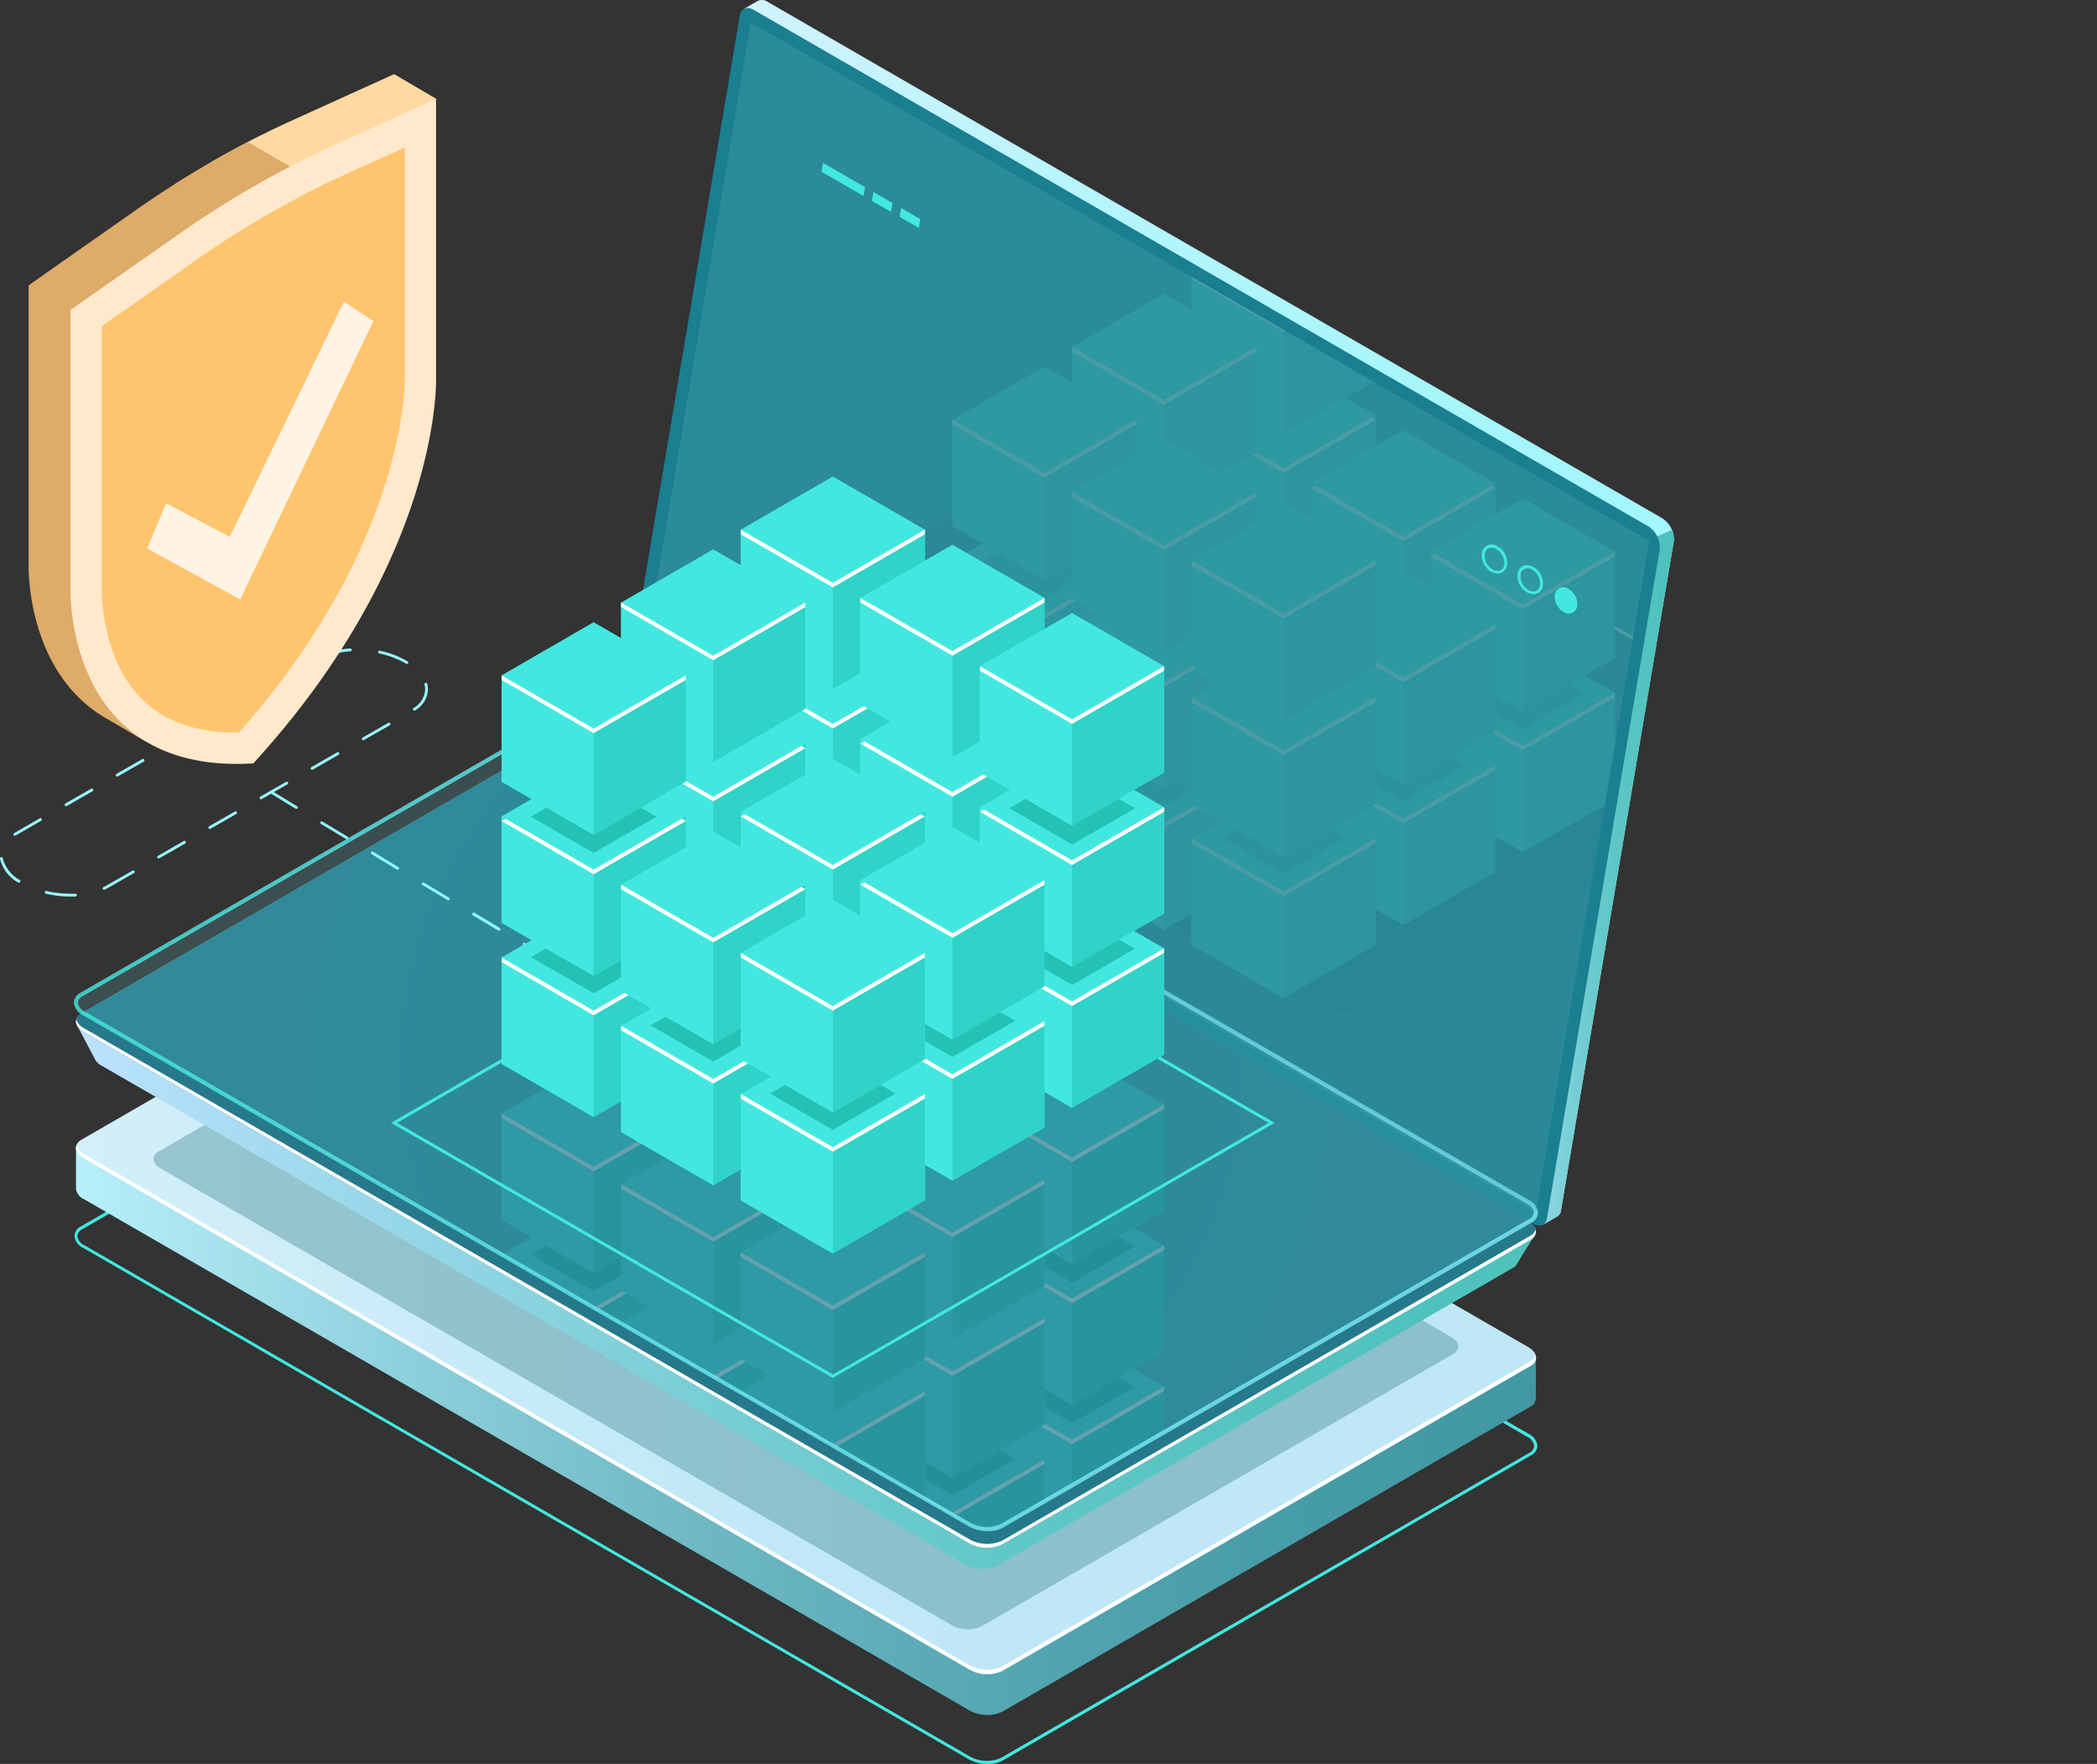 <svg xmlns="http://www.w3.org/2000/svg" xmlns:xlink="http://www.w3.org/1999/xlink" viewBox="0 0 406.66 342.07"><rect x="0" y="0" width="406.66" height="342.07" fill="#333333" stroke="none"/><defs><style>.cls-1{opacity:0.5;fill:url(#Áåçûìÿííûé_ãðàäèåíò_106);}.cls-1,.cls-22{mix-blend-mode:lighten;}.cls-2{fill:none;}.cls-3{isolation:isolate;}.cls-4{fill:#42e8e0;}.cls-5{fill:url(#Áåçûìÿííûé_ãðàäèåíò_104);}.cls-6{fill:url(#Áåçûìÿííûé_ãðàäèåíò_103);}.cls-7{fill:#12646a;}.cls-18,.cls-7{opacity:0.3;}.cls-8{fill:#fff;}.cls-9{fill:url(#Áåçûìÿííûé_ãðàäèåíò_102);}.cls-10{fill:url(#Áåçûìÿííûé_ãðàäèåíò_54);}.cls-11{fill:#197f91;}.cls-12,.cls-17{opacity:0.51;}.cls-13,.cls-17{fill:#3c979e;}.cls-14{fill:url(#Áåçûìÿííûé_ãðàäèåíò_54-2);}.cls-15{fill:url(#Áåçûìÿííûé_ãðàäèåíò_53);}.cls-16,.cls-27{fill:#0e5a78;}.cls-19{clip-path:url(#clip-path);}.cls-20{fill:#2fd3c7;}.cls-21{fill:#18b2a3;opacity:0.7;}.cls-22{opacity:0.8;fill:url(#Áåçûìÿííûé_ãðàäèåíò_105);}.cls-23{opacity:0.15;}.cls-24{clip-path:url(#clip-path-2);}.cls-25{fill:url(#Áåçûìÿííûé_ãðàäèåíò_54-3);}.cls-26{fill:url(#Áåçûìÿííûé_ãðàäèåíò_53-2);}.cls-27{opacity:0.4;}.cls-28{fill:#91faff;}.cls-29{fill:#99faff;}.cls-30{fill:#deab68;}.cls-31{fill:#ffd9a1;}.cls-32{fill:#ffe9cc;}.cls-33{fill:#ffc46e;}.cls-34{fill:#fff3e3;}</style><radialGradient id="Áåçûìÿííûé_ãðàäèåíò_106" cx="127.03" cy="154.94" r="160.99" gradientTransform="translate(-7.01 3.51) scale(1.31 1.31)" gradientUnits="userSpaceOnUse"><stop offset="0" stop-color="#42e8e0"/><stop offset="0.02" stop-color="#45e8e1"/><stop offset="0.24" stop-color="#5ee9eb"/><stop offset="0.48" stop-color="#70eaf2"/><stop offset="0.72" stop-color="#7beaf6"/><stop offset="1" stop-color="#7eeaf7"/></radialGradient><linearGradient id="Áåçûìÿííûé_ãðàäèåíò_104" x1="292.53" y1="249.52" x2="9.42" y2="249.52" gradientUnits="userSpaceOnUse"><stop offset="0" stop-color="#4299a3"/><stop offset="0.16" stop-color="#479da7"/><stop offset="0.35" stop-color="#55a7b2"/><stop offset="0.55" stop-color="#6db8c3"/><stop offset="0.76" stop-color="#8ed1dc"/><stop offset="0.98" stop-color="#b8effc"/><stop offset="1" stop-color="#bcf2ff"/></linearGradient><linearGradient id="Áåçûìÿííûé_ãðàäèåíò_103" x1="-3989.83" y1="242.93" x2="-3706.72" y2="242.93" gradientTransform="matrix(-1, 0, 0, 1, -3787.12, 0)" gradientUnits="userSpaceOnUse"><stop offset="0" stop-color="#bfe7f6"/><stop offset="0.29" stop-color="#c4e9f7"/><stop offset="0.64" stop-color="#d2eff9"/><stop offset="1" stop-color="#e9f8fd"/></linearGradient><linearGradient id="Áåçûìÿííûé_ãðàäèåíò_102" x1="-4111.75" y1="118.74" x2="-3911.4" y2="118.74" gradientTransform="matrix(-1, 0, 0, 1, -3787.12, 0)" gradientUnits="userSpaceOnUse"><stop offset="0" stop-color="#a2f6fc"/><stop offset="0.25" stop-color="#a7f6fc"/><stop offset="0.54" stop-color="#b5f5fd"/><stop offset="0.85" stop-color="#cdf3fe"/><stop offset="1" stop-color="#dbf2ff"/></linearGradient><linearGradient id="Áåçûìÿííûé_ãðàäèåíò_54" x1="-4111.75" y1="170.12" x2="-4077.35" y2="170.12" gradientTransform="matrix(-1, 0, 0, 1, -3787.12, 0)" gradientUnits="userSpaceOnUse"><stop offset="0" stop-color="#4ec2bc"/><stop offset="0.17" stop-color="#53c3bf"/><stop offset="0.37" stop-color="#61c8c8"/><stop offset="0.58" stop-color="#79cfd6"/><stop offset="0.81" stop-color="#9ad8ea"/><stop offset="1" stop-color="#bce2ff"/></linearGradient><linearGradient id="Áåçûìÿííûé_ãðàäèåíò_54-2" x1="-4084.91" y1="226.18" x2="-3801.94" y2="226.18" xlink:href="#Áåçûìÿííûé_ãðàäèåíò_54"/><linearGradient id="Áåçûìÿííûé_ãðàäèåíò_53" x1="-3989.83" y1="218.45" x2="-3706.72" y2="218.45" gradientTransform="matrix(-1, 0, 0, 1, -3787.12, 0)" gradientUnits="userSpaceOnUse"><stop offset="0" stop-color="#c0bff6"/><stop offset="0.26" stop-color="#c3c4f7"/><stop offset="0.57" stop-color="#cad2f9"/><stop offset="0.9" stop-color="#d7eafe"/><stop offset="1" stop-color="#dbf2ff"/></linearGradient><clipPath id="clip-path"><path class="cls-1" d="M16.29,196.52,188,295.63a7,7,0,0,0,6.35.26l102.44-59.14c1.63-.94,1.43-2.58-.45-3.67L124.63,134a7,7,0,0,0-6.35-.26L15.83,192.85C14.21,193.79,14.41,195.43,16.29,196.52Z"/></clipPath><linearGradient id="Áåçûìÿííûé_ãðàäèåíò_105" x1="14.33" y1="214.8" x2="298.26" y2="214.8" gradientTransform="matrix(1, 0, 0, 1, 0, 0)" xlink:href="#Áåçûìÿííûé_ãðàäèåíò_106"/><clipPath id="clip-path-2"><polygon class="cls-2" points="319.86 104.9 145.61 4.35 123.71 134.51 297.85 235 319.86 104.9"/></clipPath><linearGradient id="Áåçûìÿííûé_ãðàäèåíò_54-3" x1="-4193.72" y1="163.91" x2="-3910.75" y2="163.91" xlink:href="#Áåçûìÿííûé_ãðàäèåíò_54"/><linearGradient id="Áåçûìÿííûé_ãðàäèåíò_53-2" x1="-4098.64" y1="156.17" x2="-3815.52" y2="156.17" xlink:href="#Áåçûìÿííûé_ãðàäèåíò_53"/></defs><title>ارزیابی و صدور گواهی امنیتی نرم افزار 2</title><g class="cls-3"><g id="Layer_2" data-name="Layer 2"><g id="Ñëîé_1" data-name="Ñëîé 1"><path class="cls-4" d="M191.55,342.07a7.66,7.66,0,0,1-3.74-.93L16.14,242a2.91,2.91,0,0,1-1.7-2.33,2.17,2.17,0,0,1,1.25-1.84l102.44-59.15a7.4,7.4,0,0,1,6.64.26l171.67,99.12a2.89,2.89,0,0,1,1.7,2.32,2.17,2.17,0,0,1-1.24,1.85L194.46,341.4A5.93,5.93,0,0,1,191.55,342.07ZM16.44,241.52l171.67,99.12a6.76,6.76,0,0,0,6,.26l102.45-59.15a1.62,1.62,0,0,0,.95-1.34,2.35,2.35,0,0,0-1.41-1.82L124.48,179.48a6.71,6.71,0,0,0-6.06-.26L16,238.36a1.63,1.63,0,0,0-1,1.34,2.35,2.35,0,0,0,1.41,1.82Z"/><path class="cls-5" d="M297.85,263.28l-9.45-1.36L124.63,167.36a7.07,7.07,0,0,0-6.35-.26L20.74,223.41l-6-.86v8h0a2.59,2.59,0,0,0,1.54,2L188,331.69a7.07,7.07,0,0,0,6.35.26L296.75,272.8a1.85,1.85,0,0,0,1.08-1.62h0Z"/><path class="cls-6" d="M16.29,224.65,188,323.76a7,7,0,0,0,6.35.27l102.44-59.15c1.63-.94,1.43-2.58-.45-3.66L124.63,162.1a7.07,7.07,0,0,0-6.35-.26L15.83,221C14.21,221.92,14.41,223.57,16.29,224.65Z"/><path class="cls-7" d="M31.16,226.59,184.6,315.18a6.3,6.3,0,0,0,5.67.24l91.57-52.87c1.45-.84,1.27-2.3-.41-3.27L128,170.69a6.32,6.32,0,0,0-5.68-.24L30.75,223.32C29.29,224.16,29.48,225.62,31.16,226.59Z"/><path class="cls-8" d="M296.75,264,194.31,323.17a7,7,0,0,1-6.35-.27L16.29,223.79a3,3,0,0,1-1.47-1.64c-.26.83.23,1.79,1.47,2.5L188,323.76a7,7,0,0,0,6.35.27l102.44-59.15a1.73,1.73,0,0,0,1-2A2.11,2.11,0,0,1,296.75,264Z"/><path class="cls-9" d="M124.32,131.2,146,2.45l-1.75-.73,2.62-1.5h0a1.88,1.88,0,0,1,2,.14L322.35,100.5a4.91,4.91,0,0,1,2.25,4.41L302.72,234.68a1.59,1.59,0,0,1-.91,1.32h0l-2.56,1.49-.44-2.4.14,0L126.57,135.61A4.88,4.88,0,0,1,124.32,131.2Z"/><path class="cls-10" d="M321.38,104l2.85-1.26a3.93,3.93,0,0,1,.37,2.15L302.72,234.68a1.59,1.59,0,0,1-.91,1.32h0l-2.56,1.49-.44-2.4.14,0-8.72-5Z"/><path class="cls-11" d="M123.85,137.17,297.28,237.3c1.34.78,2.49.33,2.72-1.06l21.88-129.77a4.91,4.91,0,0,0-2.26-4.41L146.19,1.93c-1.34-.77-2.49-.32-2.72,1.06L121.6,132.76A4.88,4.88,0,0,0,123.85,137.17Z"/><g class="cls-12"><polygon class="cls-13" points="145.61 4.35 319.86 104.9 297.85 235 123.71 134.51 145.61 4.35"/></g><path class="cls-14" d="M14.83,198.61l9.46,4.94,94.91-54.79a6.86,6.86,0,0,1,6.19.25l163.69,94.51c1.57-.88,8.71-4.31,8.71-4.31l-3.46,5.63h0a2,2,0,0,1-1,1.07l-99.95,57.71a6.88,6.88,0,0,1-6.2-.25L19.69,206.65a3,3,0,0,1-1.41-1.5h0Z"/><path class="cls-15" d="M16.29,200.16,188,299.28a7.07,7.07,0,0,0,6.35.26L296.75,240.4c1.63-.94,1.43-2.58-.45-3.67L124.63,137.62a7,7,0,0,0-6.35-.27L15.83,196.5C14.21,197.44,14.41,199.08,16.29,200.16Z"/><path class="cls-16" d="M16.29,200.16,188,299.28a7.07,7.07,0,0,0,6.35.26L296.75,240.4c1.63-.94,1.43-2.58-.45-3.67L124.63,137.62a7,7,0,0,0-6.35-.27L15.83,196.5C14.21,197.44,14.41,199.08,16.29,200.16Z"/><path class="cls-17" d="M16.29,200.16,188,299.28a7.07,7.07,0,0,0,6.35.26L296.75,240.4c1.63-.94,1.43-2.58-.45-3.67L124.63,137.62a7,7,0,0,0-6.35-.27L15.83,196.5C14.21,197.44,14.41,199.08,16.29,200.16Z"/><g class="cls-18"><path class="cls-1" d="M16.29,196.52,188,295.63a7,7,0,0,0,6.35.26l102.44-59.14c1.63-.94,1.43-2.58-.45-3.67L124.63,134a7,7,0,0,0-6.35-.26L15.83,192.85C14.21,193.79,14.41,195.43,16.29,196.52Z"/><g class="cls-19"><polygon class="cls-4" points="161.5 167.74 143.65 157.43 143.65 178.05 161.5 188.35 179.36 178.05 179.36 157.43 161.5 167.74"/><polygon class="cls-4" points="161.5 188.35 143.65 178.05 143.65 157.43 161.5 167.74 161.5 188.35"/><polygon class="cls-20" points="179.36 178.05 161.5 188.35 161.5 167.74 179.36 157.43 179.36 178.05"/><polygon class="cls-4" points="161.5 167.74 143.65 157.43 161.5 147.12 179.36 157.43 161.5 167.74"/><polygon class="cls-8" points="161.5 167.74 144.43 157.88 143.65 158.32 161.5 168.63 179.36 158.32 178.58 157.88 161.5 167.74"/><polygon class="cls-4" points="184.7 180.97 166.84 170.66 166.84 191.28 184.7 201.59 202.55 191.28 202.55 170.66 184.7 180.97"/><polygon class="cls-4" points="184.7 201.59 166.84 191.28 166.84 170.66 184.7 180.97 184.7 201.59"/><polygon class="cls-20" points="202.55 191.28 184.7 201.59 184.7 180.97 202.55 170.66 202.55 191.28"/><polygon class="cls-4" points="184.7 180.97 166.84 170.66 184.7 160.36 202.55 170.66 184.7 180.97"/><polygon class="cls-8" points="184.7 180.97 167.62 171.11 166.84 171.56 184.7 181.87 202.55 171.56 201.78 171.11 184.7 180.97"/><polygon class="cls-4" points="207.89 194.2 190.03 183.9 190.03 204.51 207.89 214.82 225.74 204.51 225.74 183.9 207.89 194.2"/><polygon class="cls-4" points="207.89 214.82 190.03 204.51 190.03 183.9 207.89 194.2 207.89 214.82"/><polygon class="cls-20" points="225.74 204.51 207.89 214.82 207.89 194.2 225.74 183.9 225.74 204.51"/><polygon class="cls-4" points="207.89 194.2 190.03 183.9 207.89 173.59 225.74 183.9 207.89 194.2"/><polygon class="cls-8" points="207.89 194.2 190.81 184.34 190.03 184.79 207.89 195.1 225.74 184.79 225.74 183.9 207.89 194.2"/><polygon class="cls-4" points="138.31 181.87 120.46 171.56 120.46 192.17 138.31 202.48 156.17 192.17 156.17 171.56 138.31 181.87"/><polygon class="cls-4" points="138.31 202.48 120.46 192.17 120.46 171.56 138.31 181.87 138.31 202.48"/><polygon class="cls-20" points="156.17 192.17 138.31 202.48 138.31 181.87 156.17 171.56 156.17 192.17"/><polygon class="cls-4" points="138.31 181.87 120.46 171.56 138.31 161.25 156.17 171.56 138.31 181.87"/><polygon class="cls-8" points="138.31 181.87 121.23 172 120.46 172.45 138.31 182.76 156.17 172.45 155.39 172 138.31 181.87"/><polygon class="cls-4" points="161.5 195.1 143.65 184.79 143.65 205.41 161.5 215.71 179.36 205.41 179.36 184.79 161.5 195.1"/><polygon class="cls-4" points="161.5 215.71 143.65 205.41 143.65 184.79 161.5 195.1 161.5 215.71"/><polygon class="cls-20" points="179.36 205.41 161.5 215.71 161.5 195.1 179.36 184.79 179.36 205.41"/><polygon class="cls-4" points="161.5 195.1 143.65 184.79 161.5 174.48 179.36 184.79 161.5 195.1"/><polygon class="cls-8" points="161.5 195.1 144.43 185.24 143.65 185.68 161.5 195.99 179.36 185.68 178.58 185.24 161.5 195.1"/><polygon class="cls-4" points="184.7 208.33 166.84 198.02 166.84 218.64 184.7 228.94 202.55 218.64 202.55 198.02 184.7 208.33"/><polygon class="cls-4" points="184.7 228.94 166.84 218.64 166.84 198.02 184.7 208.33 184.7 228.94"/><polygon class="cls-20" points="202.55 218.64 184.7 228.94 184.7 208.33 202.55 198.02 202.55 218.64"/><polygon class="cls-4" points="184.7 208.33 166.84 198.02 184.7 187.71 202.55 198.02 184.7 208.33"/><polygon class="cls-8" points="184.7 208.33 167.62 198.47 166.84 198.92 184.7 209.22 202.55 198.92 202.55 198.02 184.7 208.33"/><polygon class="cls-4" points="115.12 195.99 97.27 185.68 97.27 206.3 115.12 216.61 132.98 206.3 132.98 185.68 115.12 195.99"/><polygon class="cls-4" points="115.12 216.61 97.27 206.3 97.27 185.68 115.12 195.99 115.12 216.61"/><polygon class="cls-20" points="132.98 206.3 115.12 216.61 115.12 195.99 132.98 185.68 132.98 206.3"/><polygon class="cls-4" points="115.12 195.99 97.27 185.68 115.12 175.38 132.98 185.68 115.12 195.99"/><polygon class="cls-8" points="115.12 195.99 97.27 185.68 97.27 186.58 115.12 196.89 132.98 186.58 132.2 186.13 115.12 195.99"/><polygon class="cls-4" points="138.31 209.22 120.46 198.92 120.46 219.53 138.31 229.84 156.17 219.53 156.17 198.92 138.31 209.22"/><polygon class="cls-4" points="138.31 229.84 120.46 219.53 120.46 198.92 138.31 209.22 138.31 229.84"/><polygon class="cls-20" points="156.17 219.53 138.31 229.84 138.31 209.22 156.17 198.92 156.17 219.53"/><polygon class="cls-4" points="138.31 209.22 120.46 198.92 138.31 188.61 156.17 198.92 138.31 209.22"/><polygon class="cls-8" points="138.31 209.22 120.46 198.92 120.46 199.81 138.31 210.12 156.17 199.81 155.39 199.36 138.31 209.22"/><polygon class="cls-4" points="161.5 222.46 143.65 212.15 143.65 232.76 161.5 243.07 179.36 232.76 179.36 212.15 161.5 222.46"/><polygon class="cls-4" points="161.5 243.07 143.65 232.76 143.65 212.15 161.5 222.46 161.5 243.07"/><polygon class="cls-20" points="179.36 232.76 161.5 243.07 161.5 222.46 179.36 212.15 179.36 232.76"/><polygon class="cls-4" points="161.5 222.46 143.65 212.15 161.5 201.84 179.36 212.15 161.5 222.46"/><polygon class="cls-8" points="161.5 222.46 143.65 212.15 143.65 213.04 161.5 223.35 179.36 213.04 179.36 212.15 161.5 222.46"/><polygon class="cls-4" points="161.5 140.38 143.65 130.07 143.65 150.69 161.5 161 179.36 150.69 179.36 130.07 161.5 140.38"/><polygon class="cls-4" points="161.5 161 143.65 150.69 143.65 130.07 161.5 140.38 161.5 161"/><polygon class="cls-20" points="179.36 150.69 161.5 161 161.5 140.38 179.36 130.07 179.36 150.69"/><polygon class="cls-4" points="161.5 140.38 143.65 130.07 161.5 119.77 179.36 130.07 161.5 140.38"/><polygon class="cls-8" points="161.5 140.38 144.43 130.52 143.65 130.97 161.5 141.27 179.36 130.97 178.58 130.52 161.5 140.38"/><polygon class="cls-21" points="161.5 219.1 149.33 212.07 161.5 205.04 173.68 212.07 161.5 219.1"/><polygon class="cls-21" points="138.31 205.87 126.14 198.84 138.31 191.8 150.49 198.84 138.31 205.87"/><polygon class="cls-21" points="184.7 204.97 172.52 197.94 184.7 190.91 196.88 197.94 184.7 204.97"/><polygon class="cls-21" points="207.93 191.01 195.75 183.98 207.93 176.94 220.11 183.98 207.93 191.01"/><polygon class="cls-21" points="115.12 192.63 102.94 185.6 115.12 178.57 127.3 185.6 115.12 192.63"/><polygon class="cls-4" points="184.7 153.61 166.84 143.31 166.84 163.92 184.7 174.23 202.55 163.92 202.55 143.31 184.7 153.61"/><polygon class="cls-4" points="184.7 174.23 166.84 163.92 166.84 143.31 184.7 153.61 184.7 174.23"/><polygon class="cls-20" points="202.55 163.92 184.7 174.23 184.7 153.61 202.55 143.31 202.55 163.92"/><polygon class="cls-4" points="184.7 153.61 166.84 143.31 184.7 133 202.55 143.31 184.7 153.61"/><polygon class="cls-8" points="184.7 153.61 167.62 143.75 166.84 144.2 184.7 154.51 202.55 144.2 201.78 143.75 184.7 153.61"/><polygon class="cls-4" points="207.89 166.84 190.03 156.54 190.03 177.15 207.89 187.46 225.74 177.15 225.74 156.54 207.89 166.84"/><polygon class="cls-4" points="207.89 187.46 190.03 177.15 190.03 156.54 207.89 166.84 207.89 187.46"/><polygon class="cls-20" points="225.74 177.15 207.89 187.46 207.89 166.84 225.74 156.54 225.74 177.15"/><polygon class="cls-4" points="207.89 166.84 190.03 156.54 207.89 146.23 225.74 156.54 207.89 166.84"/><polygon class="cls-8" points="207.89 166.84 190.81 156.98 190.03 157.43 207.89 167.74 225.74 157.43 225.74 156.54 207.89 166.84"/><polygon class="cls-4" points="138.31 154.51 120.46 144.2 120.46 164.81 138.31 175.12 156.17 164.81 156.17 144.2 138.31 154.51"/><polygon class="cls-4" points="138.31 175.12 120.46 164.81 120.46 144.2 138.31 154.51 138.31 175.12"/><polygon class="cls-20" points="156.17 164.81 138.31 175.12 138.31 154.51 156.17 144.2 156.17 164.81"/><polygon class="cls-4" points="138.31 154.51 120.46 144.2 138.31 133.89 156.17 144.2 138.31 154.51"/><polygon class="cls-8" points="138.31 154.51 121.23 144.65 120.46 145.09 138.31 155.4 156.17 145.09 155.39 144.65 138.31 154.51"/><polygon class="cls-4" points="161.5 167.74 143.65 157.43 143.65 178.05 161.5 188.35 179.36 178.05 179.36 157.43 161.5 167.74"/><polygon class="cls-4" points="161.5 188.35 143.65 178.05 143.65 157.43 161.5 167.74 161.5 188.35"/><polygon class="cls-20" points="179.36 178.05 161.5 188.35 161.5 167.74 179.36 157.43 179.36 178.05"/><polygon class="cls-4" points="161.5 167.74 143.65 157.43 161.5 147.12 179.36 157.43 161.5 167.74"/><polygon class="cls-8" points="161.5 167.74 144.43 157.88 143.65 158.32 161.5 168.63 179.36 158.32 178.58 157.88 161.5 167.74"/><polygon class="cls-4" points="184.7 180.97 166.84 170.66 166.84 191.28 184.7 201.59 202.55 191.28 202.55 170.66 184.7 180.97"/><polygon class="cls-4" points="184.7 201.59 166.84 191.28 166.84 170.66 184.7 180.97 184.7 201.59"/><polygon class="cls-20" points="202.55 191.28 184.7 201.59 184.7 180.97 202.55 170.66 202.55 191.28"/><polygon class="cls-4" points="184.7 180.97 166.84 170.66 184.7 160.36 202.55 170.66 184.7 180.97"/><polygon class="cls-8" points="184.7 180.97 167.62 171.11 166.84 171.56 184.7 181.87 202.55 171.56 202.55 170.66 184.7 180.97"/><polygon class="cls-4" points="115.12 168.63 97.27 158.32 97.27 178.94 115.12 189.25 132.98 178.94 132.98 158.32 115.12 168.63"/><polygon class="cls-4" points="115.12 189.25 97.27 178.94 97.27 158.32 115.12 168.63 115.12 189.25"/><polygon class="cls-20" points="132.98 178.94 115.12 189.25 115.12 168.63 132.98 158.32 132.98 178.94"/><polygon class="cls-4" points="115.12 168.63 97.27 158.32 115.12 148.02 132.98 158.33 115.12 168.63"/><polygon class="cls-8" points="115.12 168.63 98.04 158.77 97.27 159.22 115.12 169.53 132.98 159.22 132.2 158.77 115.12 168.63"/><polygon class="cls-4" points="138.31 181.87 120.46 171.56 120.46 192.17 138.31 202.48 156.17 192.17 156.17 171.56 138.31 181.87"/><polygon class="cls-4" points="138.31 202.48 120.46 192.17 120.46 171.56 138.31 181.87 138.31 202.48"/><polygon class="cls-20" points="156.17 192.17 138.31 202.48 138.31 181.87 156.17 171.56 156.17 192.17"/><polygon class="cls-4" points="138.31 181.87 120.46 171.56 138.31 161.25 156.17 171.56 138.31 181.87"/><polygon class="cls-8" points="138.31 181.87 120.46 171.56 120.46 172.45 138.31 182.76 156.17 172.45 155.39 172 138.31 181.87"/><polygon class="cls-4" points="161.5 195.1 143.65 184.79 143.65 205.41 161.5 215.71 179.36 205.41 179.36 184.79 161.5 195.1"/><polygon class="cls-4" points="161.5 215.71 143.65 205.41 143.65 184.79 161.5 195.1 161.5 215.71"/><polygon class="cls-20" points="179.36 205.41 161.5 215.71 161.5 195.1 179.36 184.79 179.36 205.41"/><polygon class="cls-4" points="161.5 195.1 143.65 184.79 161.5 174.48 179.36 184.79 161.5 195.1"/><polygon class="cls-8" points="161.5 195.1 143.65 184.79 143.65 185.68 161.5 195.99 179.36 185.68 179.36 184.79 161.5 195.1"/><polygon class="cls-21" points="207.93 163.77 195.75 156.74 207.93 149.71 220.11 156.74 207.93 163.77"/><polygon class="cls-21" points="115.12 165.4 102.94 158.37 115.12 151.33 127.3 158.37 115.12 165.4"/><polygon class="cls-4" points="161.5 113.02 143.65 102.71 143.65 123.33 161.5 133.64 179.36 123.33 179.36 102.71 161.5 113.02"/><polygon class="cls-4" points="161.5 133.64 143.65 123.33 143.65 102.71 161.5 113.02 161.5 133.64"/><polygon class="cls-20" points="179.36 123.33 161.5 133.64 161.5 113.02 179.36 102.71 179.36 123.33"/><polygon class="cls-4" points="161.5 113.02 143.65 102.71 161.5 92.41 179.36 102.71 161.5 113.02"/><polygon class="cls-8" points="161.5 113.02 143.65 102.71 143.65 103.61 161.5 113.92 179.36 103.61 179.36 102.71 161.5 113.02"/><polygon class="cls-4" points="184.7 126.25 166.84 115.95 166.84 136.56 184.7 146.87 202.55 136.56 202.55 115.95 184.7 126.25"/><polygon class="cls-4" points="184.7 146.87 166.84 136.56 166.84 115.95 184.7 126.25 184.7 146.87"/><polygon class="cls-20" points="202.55 136.56 184.7 146.87 184.7 126.25 202.55 115.95 202.55 136.56"/><polygon class="cls-4" points="184.7 126.25 166.84 115.95 184.7 105.64 202.55 115.95 184.7 126.25"/><polygon class="cls-8" points="184.7 126.25 166.84 115.95 166.84 116.84 184.7 127.15 202.55 116.84 202.55 115.95 184.7 126.25"/><polygon class="cls-4" points="207.89 139.49 190.03 129.18 190.03 149.79 207.89 160.1 225.74 149.79 225.74 129.18 207.89 139.49"/><polygon class="cls-4" points="207.89 160.1 190.03 149.79 190.03 129.18 207.89 139.49 207.89 160.1"/><polygon class="cls-20" points="225.74 149.79 207.89 160.1 207.89 139.49 225.74 129.18 225.74 149.79"/><polygon class="cls-4" points="207.89 139.49 190.03 129.18 207.89 118.87 225.74 129.18 207.89 139.49"/><polygon class="cls-8" points="207.89 139.49 190.03 129.18 190.03 130.07 207.89 140.38 225.74 130.07 225.74 129.18 207.89 139.49"/><polygon class="cls-4" points="138.31 127.15 120.46 116.84 120.46 137.46 138.31 147.76 156.17 137.46 156.17 116.84 138.31 127.15"/><polygon class="cls-4" points="138.31 147.76 120.46 137.46 120.46 116.84 138.31 127.15 138.31 147.76"/><polygon class="cls-20" points="156.17 137.46 138.31 147.76 138.31 127.15 156.17 116.84 156.17 137.46"/><polygon class="cls-4" points="138.31 127.15 120.46 116.84 138.31 106.53 156.17 116.84 138.31 127.15"/><polygon class="cls-8" points="138.31 127.15 120.46 116.84 120.46 117.73 138.31 128.04 156.17 117.73 156.17 116.84 138.31 127.15"/><polygon class="cls-4" points="115.12 141.28 97.27 130.97 97.27 151.58 115.12 161.89 132.98 151.58 132.98 130.97 115.12 141.28"/><polygon class="cls-4" points="115.12 161.89 97.27 151.58 97.27 130.97 115.12 141.28 115.12 161.89"/><polygon class="cls-20" points="132.98 151.58 115.12 161.89 115.12 141.28 132.98 130.97 132.98 151.58"/><polygon class="cls-4" points="115.12 141.28 97.27 130.97 115.12 120.66 132.98 130.97 115.12 141.28"/><polygon class="cls-8" points="115.12 141.28 97.27 130.97 97.27 131.86 115.12 142.17 132.98 131.86 132.98 130.97 115.12 141.28"/><polygon class="cls-4" points="161.5 252.72 143.65 242.41 143.65 263.02 161.5 273.33 179.36 263.02 179.36 242.41 161.5 252.72"/><polygon class="cls-4" points="161.5 273.33 143.65 263.02 143.65 242.41 161.5 252.72 161.5 273.33"/><polygon class="cls-20" points="179.36 263.02 161.5 273.33 161.5 252.72 179.36 242.41 179.36 263.02"/><polygon class="cls-4" points="161.5 252.72 143.65 242.41 161.5 232.1 179.36 242.41 161.5 252.72"/><polygon class="cls-8" points="161.5 252.72 144.43 242.85 143.65 243.3 161.5 253.61 179.36 243.3 178.58 242.85 161.5 252.72"/><polygon class="cls-4" points="184.7 265.95 166.84 255.64 166.84 276.25 184.7 286.56 202.55 276.25 202.55 255.64 184.7 265.95"/><polygon class="cls-4" points="184.7 286.56 166.84 276.25 166.84 255.64 184.7 265.95 184.7 286.56"/><polygon class="cls-20" points="202.55 276.25 184.7 286.56 184.7 265.95 202.55 255.64 202.55 276.25"/><polygon class="cls-4" points="184.7 265.95 166.84 255.64 184.7 245.33 202.55 255.64 184.7 265.95"/><polygon class="cls-8" points="184.7 265.95 167.62 256.09 166.84 256.53 184.7 266.84 202.55 256.53 201.78 256.09 184.7 265.95"/><polygon class="cls-4" points="207.89 279.18 190.03 268.87 190.03 289.49 207.89 299.8 225.74 289.49 225.74 268.87 207.89 279.18"/><polygon class="cls-4" points="207.89 299.8 190.03 289.49 190.03 268.87 207.89 279.18 207.89 299.8"/><polygon class="cls-20" points="225.74 289.49 207.89 299.8 207.89 279.18 225.74 268.87 225.74 289.49"/><polygon class="cls-4" points="207.89 279.18 190.03 268.87 207.89 258.56 225.74 268.87 207.89 279.18"/><polygon class="cls-8" points="207.89 279.18 190.81 269.32 190.03 269.76 207.89 280.07 225.74 269.77 225.74 268.87 207.89 279.18"/><polygon class="cls-4" points="138.31 266.84 120.46 256.53 120.46 277.15 138.31 287.46 156.17 277.15 156.17 256.53 138.31 266.84"/><polygon class="cls-4" points="138.31 287.46 120.46 277.15 120.46 256.53 138.31 266.84 138.31 287.46"/><polygon class="cls-20" points="156.17 277.15 138.31 287.46 138.31 266.84 156.17 256.53 156.17 277.15"/><polygon class="cls-4" points="138.31 266.84 120.46 256.53 138.31 246.23 156.17 256.53 138.31 266.84"/><polygon class="cls-8" points="138.31 266.84 121.23 256.98 120.46 257.43 138.31 267.74 156.17 257.43 155.39 256.98 138.31 266.84"/><polygon class="cls-4" points="161.5 280.07 143.65 269.77 143.65 290.38 161.5 300.69 179.36 290.38 179.36 269.77 161.5 280.07"/><polygon class="cls-4" points="161.5 300.69 143.65 290.38 143.65 269.77 161.5 280.07 161.5 300.69"/><polygon class="cls-20" points="179.36 290.38 161.5 300.69 161.5 280.07 179.36 269.77 179.36 290.38"/><polygon class="cls-4" points="161.5 280.07 143.65 269.77 161.5 259.46 179.36 269.77 161.5 280.07"/><polygon class="cls-8" points="161.5 280.07 144.43 270.21 143.65 270.66 161.5 280.97 179.36 270.66 178.58 270.21 161.5 280.07"/><polygon class="cls-4" points="184.7 293.31 166.84 283 166.84 303.61 184.7 313.92 202.55 303.61 202.55 283 184.7 293.31"/><polygon class="cls-4" points="184.7 313.92 166.84 303.61 166.84 283 184.7 293.31 184.7 313.92"/><polygon class="cls-20" points="202.55 303.61 184.7 313.92 184.7 293.31 202.55 283 202.55 303.61"/><polygon class="cls-4" points="184.7 293.31 166.84 283 184.7 272.69 202.55 283 184.7 293.31"/><polygon class="cls-8" points="184.7 293.31 167.62 283.44 166.84 283.89 184.7 294.2 202.55 283.89 202.55 283 184.7 293.31"/><polygon class="cls-4" points="115.12 280.97 97.27 270.66 97.27 291.27 115.12 301.58 132.98 291.27 132.98 270.66 115.12 280.97"/><polygon class="cls-4" points="115.12 301.58 97.27 291.27 97.27 270.66 115.12 280.97 115.12 301.58"/><polygon class="cls-20" points="132.98 291.27 115.12 301.58 115.12 280.97 132.98 270.66 132.98 291.27"/><polygon class="cls-4" points="115.12 280.97 97.27 270.66 115.12 260.35 132.98 270.66 115.12 280.97"/><polygon class="cls-8" points="115.12 280.97 97.27 270.66 97.27 271.55 115.12 281.86 132.98 271.55 132.2 271.11 115.12 280.97"/><polygon class="cls-4" points="138.31 294.2 120.46 283.89 120.46 304.51 138.31 314.81 156.17 304.51 156.17 283.89 138.31 294.2"/><polygon class="cls-4" points="138.31 314.81 120.46 304.51 120.46 283.89 138.31 294.2 138.31 314.81"/><polygon class="cls-20" points="156.17 304.51 138.31 314.81 138.31 294.2 156.17 283.89 156.17 304.51"/><polygon class="cls-4" points="138.31 294.2 120.46 283.89 138.31 273.58 156.17 283.89 138.31 294.2"/><polygon class="cls-8" points="138.31 294.2 120.46 283.89 120.46 284.79 138.31 295.09 156.17 284.79 155.39 284.34 138.31 294.2"/><polygon class="cls-4" points="161.5 307.43 143.65 297.12 143.65 317.74 161.5 328.05 179.36 317.74 179.36 297.12 161.5 307.43"/><polygon class="cls-4" points="161.5 328.05 143.65 317.74 143.65 297.12 161.5 307.43 161.5 328.05"/><polygon class="cls-20" points="179.36 317.74 161.5 328.05 161.5 307.43 179.36 297.12 179.36 317.74"/><polygon class="cls-4" points="161.5 307.43 143.65 297.12 161.5 286.82 179.36 297.13 161.5 307.43"/><polygon class="cls-8" points="161.5 307.43 143.65 297.12 143.65 298.02 161.5 308.33 179.36 298.02 179.36 297.12 161.5 307.43"/><polygon class="cls-4" points="161.5 225.36 143.65 215.05 143.65 235.66 161.5 245.97 179.36 235.66 179.36 215.05 161.5 225.36"/><polygon class="cls-4" points="161.5 245.97 143.65 235.66 143.65 215.05 161.5 225.36 161.5 245.97"/><polygon class="cls-20" points="179.36 235.66 161.5 245.97 161.5 225.36 179.36 215.05 179.36 235.66"/><polygon class="cls-4" points="161.5 225.36 143.65 215.05 161.5 204.74 179.36 215.05 161.5 225.36"/><polygon class="cls-8" points="161.5 225.36 144.43 215.5 143.65 215.94 161.5 226.25 179.36 215.94 178.58 215.5 161.5 225.36"/><polygon class="cls-21" points="161.5 304.07 149.33 297.04 161.5 290.01 173.68 297.04 161.5 304.07"/><polygon class="cls-21" points="138.31 290.84 126.14 283.81 138.31 276.78 150.49 283.81 138.31 290.84"/><polygon class="cls-21" points="184.7 289.95 172.52 282.92 184.7 275.88 196.88 282.92 184.7 289.95"/><polygon class="cls-21" points="207.93 275.98 195.75 268.95 207.93 261.92 220.11 268.95 207.93 275.98"/><polygon class="cls-21" points="115.12 277.61 102.94 270.58 115.12 263.55 127.3 270.58 115.12 277.61"/><polygon class="cls-4" points="184.7 238.59 166.84 228.28 166.84 248.9 184.7 259.2 202.55 248.9 202.55 228.28 184.7 238.59"/><polygon class="cls-4" points="184.7 259.2 166.84 248.9 166.84 228.28 184.7 238.59 184.7 259.2"/><polygon class="cls-20" points="202.55 248.9 184.7 259.2 184.7 238.59 202.55 228.28 202.55 248.9"/><polygon class="cls-4" points="184.7 238.59 166.84 228.28 184.7 217.97 202.55 228.28 184.7 238.59"/><polygon class="cls-8" points="184.7 238.59 167.62 228.73 166.84 229.18 184.7 239.48 202.55 229.18 201.78 228.73 184.7 238.59"/><polygon class="cls-4" points="207.89 251.82 190.03 241.51 190.03 262.13 207.89 272.44 225.74 262.13 225.74 241.51 207.89 251.82"/><polygon class="cls-4" points="207.89 272.44 190.03 262.13 190.03 241.51 207.89 251.82 207.89 272.44"/><polygon class="cls-20" points="225.74 262.13 207.89 272.44 207.89 251.82 225.74 241.51 225.74 262.13"/><polygon class="cls-4" points="207.89 251.82 190.03 241.51 207.89 231.21 225.74 241.51 207.89 251.82"/><polygon class="cls-8" points="207.89 251.82 190.81 241.96 190.03 242.41 207.89 252.72 225.74 242.41 225.74 241.51 207.89 251.82"/><polygon class="cls-4" points="138.31 239.48 120.46 229.18 120.46 249.79 138.31 260.1 156.17 249.79 156.17 229.18 138.31 239.48"/><polygon class="cls-4" points="138.31 260.1 120.46 249.79 120.46 229.18 138.31 239.48 138.31 260.1"/><polygon class="cls-20" points="156.17 249.79 138.31 260.1 138.31 239.48 156.17 229.18 156.17 249.79"/><polygon class="cls-4" points="138.31 239.48 120.46 229.18 138.31 218.87 156.17 229.18 138.31 239.48"/><polygon class="cls-8" points="138.31 239.48 121.23 229.62 120.46 230.07 138.31 240.38 156.17 230.07 155.39 229.62 138.31 239.48"/><polygon class="cls-4" points="161.5 252.72 143.65 242.41 143.65 263.02 161.5 273.33 179.36 263.02 179.36 242.41 161.5 252.72"/><polygon class="cls-4" points="161.5 273.33 143.65 263.02 143.65 242.41 161.5 252.72 161.5 273.33"/><polygon class="cls-20" points="179.36 263.02 161.5 273.33 161.5 252.72 179.36 242.41 179.36 263.02"/><polygon class="cls-4" points="161.5 252.72 143.65 242.41 161.5 232.1 179.36 242.41 161.5 252.72"/><polygon class="cls-8" points="161.5 252.72 144.43 242.85 143.65 243.3 161.5 253.61 179.36 243.3 178.58 242.85 161.5 252.72"/><polygon class="cls-4" points="184.7 265.95 166.84 255.64 166.84 276.25 184.7 286.56 202.55 276.25 202.55 255.64 184.7 265.95"/><polygon class="cls-4" points="184.7 286.56 166.84 276.25 166.84 255.64 184.7 265.95 184.7 286.56"/><polygon class="cls-20" points="202.55 276.25 184.7 286.56 184.7 265.95 202.55 255.64 202.55 276.25"/><polygon class="cls-4" points="184.7 265.95 166.84 255.64 184.7 245.33 202.55 255.64 184.7 265.95"/><polygon class="cls-8" points="184.7 265.95 167.62 256.09 166.84 256.53 184.7 266.84 202.55 256.53 202.55 255.64 184.7 265.95"/><polygon class="cls-4" points="115.12 253.61 97.27 243.3 97.27 263.92 115.12 274.23 132.98 263.92 132.98 243.3 115.12 253.61"/><polygon class="cls-4" points="115.12 274.23 97.27 263.92 97.27 243.3 115.12 253.61 115.12 274.23"/><polygon class="cls-20" points="132.98 263.92 115.12 274.23 115.12 253.61 132.98 243.3 132.98 263.92"/><polygon class="cls-4" points="115.12 253.61 97.27 243.3 115.12 232.99 132.98 243.3 115.12 253.61"/><polygon class="cls-8" points="115.12 253.61 98.04 243.75 97.27 244.19 115.12 254.5 132.98 244.2 132.2 243.75 115.12 253.61"/><polygon class="cls-4" points="138.31 266.84 120.46 256.53 120.46 277.15 138.31 287.46 156.17 277.15 156.17 256.53 138.31 266.84"/><polygon class="cls-4" points="138.31 287.46 120.46 277.15 120.46 256.53 138.31 266.84 138.31 287.46"/><polygon class="cls-20" points="156.17 277.15 138.31 287.46 138.31 266.84 156.17 256.53 156.17 277.15"/><polygon class="cls-4" points="138.31 266.84 120.46 256.53 138.31 246.23 156.17 256.53 138.31 266.84"/><polygon class="cls-8" points="138.31 266.84 120.46 256.53 120.46 257.43 138.31 267.74 156.17 257.43 155.39 256.98 138.31 266.84"/><polygon class="cls-4" points="161.5 280.07 143.65 269.77 143.65 290.38 161.5 300.69 179.36 290.38 179.36 269.77 161.5 280.07"/><polygon class="cls-4" points="161.5 300.69 143.65 290.38 143.65 269.77 161.5 280.07 161.5 300.69"/><polygon class="cls-20" points="179.36 290.38 161.5 300.69 161.5 280.07 179.36 269.77 179.36 290.38"/><polygon class="cls-4" points="161.5 280.07 143.65 269.77 161.5 259.46 179.36 269.77 161.5 280.07"/><polygon class="cls-8" points="161.5 280.07 143.65 269.77 143.65 270.66 161.5 280.97 179.36 270.66 179.36 269.77 161.5 280.07"/><polygon class="cls-21" points="207.93 248.75 195.75 241.72 207.93 234.68 220.11 241.72 207.93 248.75"/><polygon class="cls-21" points="115.12 250.37 102.94 243.34 115.12 236.31 127.3 243.34 115.12 250.37"/><polygon class="cls-4" points="161.5 198 143.65 187.69 143.65 208.31 161.5 218.61 179.36 208.31 179.36 187.69 161.5 198"/><polygon class="cls-4" points="161.5 218.61 143.65 208.31 143.65 187.69 161.5 198 161.5 218.61"/><polygon class="cls-20" points="179.36 208.31 161.5 218.61 161.5 198 179.36 187.69 179.36 208.31"/><polygon class="cls-4" points="161.5 198 143.65 187.69 161.5 177.38 179.36 187.69 161.5 198"/><polygon class="cls-8" points="161.5 198 143.65 187.69 143.65 188.58 161.5 198.89 179.36 188.58 179.36 187.69 161.5 198"/><polygon class="cls-4" points="184.7 211.23 166.84 200.92 166.84 221.54 184.7 231.84 202.55 221.54 202.55 200.92 184.7 211.23"/><polygon class="cls-4" points="184.7 231.84 166.84 221.54 166.84 200.92 184.7 211.23 184.7 231.84"/><polygon class="cls-20" points="202.55 221.54 184.7 231.84 184.7 211.23 202.55 200.92 202.55 221.54"/><polygon class="cls-4" points="184.7 211.23 166.84 200.92 184.7 190.61 202.55 200.92 184.7 211.23"/><polygon class="cls-8" points="184.7 211.23 166.84 200.92 166.84 201.82 184.7 212.12 202.55 201.82 202.55 200.92 184.7 211.23"/><polygon class="cls-4" points="207.89 224.46 190.03 214.15 190.03 234.77 207.89 245.08 225.74 234.77 225.74 214.15 207.89 224.46"/><polygon class="cls-4" points="207.89 245.08 190.03 234.77 190.03 214.15 207.89 224.46 207.89 245.08"/><polygon class="cls-20" points="225.74 234.77 207.89 245.08 207.89 224.46 225.74 214.15 225.74 234.77"/><polygon class="cls-4" points="207.89 224.46 190.03 214.15 207.89 203.85 225.74 214.15 207.89 224.46"/><polygon class="cls-8" points="207.89 224.46 190.03 214.15 190.03 215.05 207.89 225.36 225.74 215.05 225.74 214.15 207.89 224.46"/><polygon class="cls-4" points="138.31 212.12 120.46 201.82 120.46 222.43 138.31 232.74 156.17 222.43 156.17 201.82 138.31 212.12"/><polygon class="cls-4" points="138.31 232.74 120.46 222.43 120.46 201.82 138.31 212.12 138.31 232.74"/><polygon class="cls-20" points="156.17 222.43 138.31 232.74 138.31 212.12 156.17 201.82 156.17 222.43"/><polygon class="cls-4" points="138.31 212.12 120.46 201.82 138.31 191.51 156.17 201.82 138.31 212.12"/><polygon class="cls-8" points="138.31 212.12 120.46 201.82 120.46 202.71 138.31 213.02 156.17 202.71 156.17 201.82 138.31 212.12"/><polygon class="cls-4" points="115.12 226.25 97.27 215.94 97.27 236.56 115.12 246.87 132.98 236.56 132.98 215.94 115.12 226.25"/><polygon class="cls-4" points="115.12 246.87 97.27 236.56 97.27 215.94 115.12 226.25 115.12 246.87"/><polygon class="cls-20" points="132.98 236.56 115.12 246.87 115.12 226.25 132.98 215.94 132.98 236.56"/><polygon class="cls-4" points="115.12 226.25 97.27 215.94 115.12 205.63 132.98 215.94 115.12 226.25"/><polygon class="cls-8" points="115.12 226.25 97.27 215.94 97.27 216.84 115.12 227.15 132.98 216.84 132.98 215.94 115.12 226.25"/><polygon class="cls-4" points="161.5 225.8 143.65 215.5 143.65 236.11 161.5 246.42 179.36 236.11 179.36 215.5 161.5 225.8"/><polygon class="cls-4" points="161.5 246.42 143.65 236.11 143.65 215.5 161.5 225.8 161.5 246.42"/><polygon class="cls-20" points="179.36 236.11 161.5 246.42 161.5 225.8 179.36 215.5 179.36 236.11"/><polygon class="cls-4" points="161.5 225.8 143.65 215.5 161.5 205.19 179.36 215.5 161.5 225.8"/><polygon class="cls-8" points="161.5 225.8 144.43 215.94 143.65 216.39 161.5 226.7 179.36 216.39 178.58 215.94 161.5 225.8"/><polygon class="cls-4" points="184.7 239.04 166.84 228.73 166.84 249.34 184.7 259.65 202.55 249.34 202.55 228.73 184.7 239.04"/><polygon class="cls-4" points="184.7 259.65 166.84 249.34 166.84 228.73 184.7 239.04 184.7 259.65"/><polygon class="cls-20" points="202.55 249.34 184.7 259.65 184.7 239.04 202.55 228.73 202.55 249.34"/><polygon class="cls-4" points="184.7 239.04 166.84 228.73 184.7 218.42 202.55 228.73 184.7 239.04"/><polygon class="cls-8" points="184.7 239.04 167.62 229.18 166.84 229.62 184.7 239.93 202.55 229.62 202.55 228.73 184.7 239.04"/><polygon class="cls-4" points="138.31 239.93 120.46 229.62 120.46 250.24 138.31 260.55 156.17 250.24 156.17 229.62 138.31 239.93"/><polygon class="cls-4" points="138.31 260.55 120.46 250.24 120.46 229.62 138.31 239.93 138.31 260.55"/><polygon class="cls-20" points="156.17 250.24 138.31 260.55 138.31 239.93 156.17 229.62 156.17 250.24"/><polygon class="cls-4" points="138.31 239.93 120.46 229.62 138.31 219.31 156.17 229.62 138.31 239.93"/><polygon class="cls-8" points="138.31 239.93 120.46 229.62 120.46 230.52 138.31 240.82 156.17 230.52 156.17 229.62 138.31 239.93"/><polygon class="cls-4" points="161.5 253.16 143.65 242.85 143.65 263.47 161.5 273.78 179.36 263.47 179.36 242.85 161.5 253.16"/><polygon class="cls-4" points="161.5 273.78 143.65 263.47 143.65 242.85 161.5 253.16 161.5 273.78"/><polygon class="cls-20" points="179.36 263.47 161.5 273.78 161.5 253.16 179.36 242.85 179.36 263.47"/><polygon class="cls-4" points="161.5 253.16 143.65 242.85 161.5 232.55 179.36 242.85 161.5 253.16"/><polygon class="cls-8" points="161.5 253.16 143.65 242.85 143.65 243.75 161.5 254.06 179.36 243.75 179.36 242.85 161.5 253.16"/></g></g><path class="cls-22" d="M191.54,296.94a7.67,7.67,0,0,1-3.78-1L16.09,196.87a3,3,0,0,1-1.76-2.43,2.27,2.27,0,0,1,1.3-1.94l102.44-59.15a7.43,7.43,0,0,1,6.76.27L296.5,232.73a3,3,0,0,1,1.76,2.43A2.3,2.3,0,0,1,297,237.1L194.51,296.24A6,6,0,0,1,191.54,296.94ZM121,133.47a5.11,5.11,0,0,0-2.55.59L16,193.2a1.54,1.54,0,0,0-.9,1.24,2.24,2.24,0,0,0,1.35,1.72h0l171.67,99.11a6.61,6.61,0,0,0,6,.26L296.55,236.4a1.56,1.56,0,0,0,.9-1.24c0-.6-.5-1.23-1.36-1.73L124.42,134.32A7,7,0,0,0,121,133.47Z"/><path class="cls-8" d="M16.29,199.4,188,298.51a7.07,7.07,0,0,0,6.35.26l102.44-59.14a2,2,0,0,0,1-1.2,1.75,1.75,0,0,1-1,2L194.31,299.54a7.07,7.07,0,0,1-6.35-.26L16.29,200.16c-1.22-.7-1.72-1.63-1.49-2.46A2.91,2.91,0,0,0,16.29,199.4Z"/><g class="cls-23"><g class="cls-24"><path class="cls-25" d="M123.64,136.33l9.46,4.95L228,86.48a6.89,6.89,0,0,1,6.19.26l163.69,94.5c1.57-.87,8.71-4.31,8.71-4.31l-3.47,5.64v0a2,2,0,0,1-1,1.08L302.2,241.34a6.88,6.88,0,0,1-6.2-.26L128.5,144.37a3,3,0,0,1-1.41-1.49h0Z"/><path class="cls-26" d="M125.1,137.89,296.77,237a7,7,0,0,0,6.35.27l102.44-59.15c1.63-.94,1.42-2.58-.46-3.66L233.43,75.34a7.05,7.05,0,0,0-6.34-.26L124.64,134.22C123,135.16,123.22,136.81,125.1,137.89Z"/><path class="cls-16" d="M125.1,137.89,296.77,237a7,7,0,0,0,6.35.27l102.44-59.15c1.63-.94,1.42-2.58-.46-3.66L233.43,75.34a7.05,7.05,0,0,0-6.34-.26L124.64,134.22C123,135.16,123.22,136.81,125.1,137.89Z"/><path class="cls-17" d="M125.1,137.89,296.77,237a7,7,0,0,0,6.35.27l102.44-59.15c1.63-.94,1.42-2.58-.46-3.66L233.43,75.34a7.05,7.05,0,0,0-6.34-.26L124.64,134.22C123,135.16,123.22,136.81,125.1,137.89Z"/><path class="cls-8" d="M405.1,174.46,233.43,75.34a7.44,7.44,0,0,0-4.24-.86,7.22,7.22,0,0,1,3,.86l171.67,99.12c1.88,1.08,2.08,2.72.46,3.66L301.85,237.27a5.22,5.22,0,0,1-2.1.6,6.06,6.06,0,0,0,3.37-.6l102.44-59.15C407.19,177.18,407,175.54,405.1,174.46Z"/><path class="cls-27" d="M251.62,194l-49.28-28.45c-5-2.88-5-7.58,0-10.47l49.27-28.45c5-2.88,13.14-2.88,18.14,0L319,155.08c5,2.89,5,7.59,0,10.47L269.76,194C264.76,196.89,256.62,196.89,251.62,194Z"/><polygon class="cls-4" points="248.93 118.17 231.08 107.87 231.08 128.48 248.93 138.79 266.79 128.48 266.79 107.87 248.93 118.17"/><polygon class="cls-4" points="248.93 138.79 231.08 128.48 231.08 107.87 248.93 118.17 248.93 138.79"/><polygon class="cls-20" points="266.79 128.48 248.93 138.79 248.93 118.17 266.79 107.87 266.79 128.48"/><polygon class="cls-4" points="248.93 118.17 231.08 107.87 248.93 97.56 266.79 107.87 248.93 118.17"/><polygon class="cls-8" points="248.93 118.17 231.85 108.31 231.08 108.76 248.93 119.07 266.79 108.76 266.01 108.31 248.93 118.17"/><polygon class="cls-4" points="272.12 131.41 254.27 121.1 254.27 141.72 272.12 152.02 289.98 141.72 289.98 121.1 272.12 131.41"/><polygon class="cls-4" points="272.12 152.02 254.27 141.72 254.27 121.1 272.12 131.41 272.12 152.02"/><polygon class="cls-20" points="289.98 141.72 272.12 152.02 272.12 131.41 289.98 121.1 289.98 141.72"/><polygon class="cls-4" points="272.12 131.41 254.27 121.1 272.12 110.79 289.98 121.1 272.12 131.41"/><polygon class="cls-8" points="272.12 131.41 255.04 121.55 254.27 121.99 272.12 132.3 289.98 121.99 289.2 121.55 272.12 131.41"/><polygon class="cls-4" points="295.31 144.64 277.46 134.33 277.46 154.95 295.31 165.25 313.17 154.95 313.17 134.33 295.31 144.64"/><polygon class="cls-4" points="295.31 165.25 277.46 154.95 277.46 134.33 295.31 144.64 295.31 165.25"/><polygon class="cls-20" points="313.17 154.95 295.31 165.25 295.31 144.64 313.17 134.33 313.17 154.95"/><polygon class="cls-4" points="295.31 144.64 277.46 134.33 295.31 124.02 313.17 134.33 295.31 144.64"/><polygon class="cls-8" points="295.31 144.64 278.24 134.78 277.46 135.23 295.31 145.53 313.17 135.23 313.17 134.33 295.31 144.64"/><polygon class="cls-4" points="225.74 132.3 207.89 121.99 207.89 142.61 225.74 152.92 243.59 142.61 243.59 121.99 225.74 132.3"/><polygon class="cls-4" points="225.74 152.92 207.89 142.61 207.89 121.99 225.74 132.3 225.74 152.92"/><polygon class="cls-20" points="243.59 142.61 225.74 152.92 225.74 132.3 243.59 121.99 243.59 142.61"/><polygon class="cls-4" points="225.74 132.3 207.89 121.99 225.74 111.69 243.59 121.99 225.74 132.3"/><polygon class="cls-8" points="225.74 132.3 208.66 122.44 207.89 122.89 225.74 133.2 243.59 122.89 242.82 122.44 225.74 132.3"/><polygon class="cls-4" points="248.93 145.53 231.08 135.23 231.08 155.84 248.93 166.15 266.79 155.84 266.79 135.23 248.93 145.53"/><polygon class="cls-4" points="248.93 166.15 231.08 155.84 231.08 135.23 248.93 145.53 248.93 166.15"/><polygon class="cls-20" points="266.79 155.84 248.93 166.15 248.93 145.53 266.79 135.23 266.79 155.84"/><polygon class="cls-4" points="248.93 145.53 231.08 135.23 248.93 124.92 266.79 135.23 248.93 145.53"/><polygon class="cls-8" points="248.93 145.53 231.85 135.67 231.08 136.12 248.93 146.43 266.79 136.12 266.01 135.67 248.93 145.53"/><polygon class="cls-4" points="272.12 158.77 254.27 148.46 254.27 169.07 272.12 179.38 289.98 169.07 289.98 148.46 272.12 158.77"/><polygon class="cls-4" points="272.12 179.38 254.27 169.07 254.27 148.46 272.12 158.77 272.12 179.38"/><polygon class="cls-20" points="289.98 169.07 272.12 179.38 272.12 158.77 289.98 148.46 289.98 169.07"/><polygon class="cls-4" points="272.12 158.77 254.27 148.46 272.12 138.15 289.98 148.46 272.12 158.77"/><polygon class="cls-8" points="272.12 158.77 255.04 148.91 254.27 149.35 272.12 159.66 289.98 149.35 289.98 148.46 272.12 158.77"/><polygon class="cls-4" points="202.55 146.43 184.7 136.12 184.7 156.74 202.55 167.04 220.4 156.74 220.4 136.12 202.55 146.43"/><polygon class="cls-4" points="202.55 167.04 184.7 156.74 184.7 136.12 202.55 146.43 202.55 167.04"/><polygon class="cls-20" points="220.4 156.74 202.55 167.04 202.55 146.43 220.4 136.12 220.4 156.74"/><polygon class="cls-4" points="202.55 146.43 184.7 136.12 202.55 125.81 220.4 136.12 202.55 146.43"/><polygon class="cls-8" points="202.55 146.43 184.7 136.12 184.7 137.01 202.55 147.32 220.4 137.01 219.63 136.57 202.55 146.43"/><polygon class="cls-4" points="225.74 159.66 207.89 149.35 207.89 169.97 225.74 180.28 243.59 169.97 243.59 149.35 225.74 159.66"/><polygon class="cls-4" points="225.74 180.28 207.89 169.97 207.89 149.35 225.74 159.66 225.74 180.28"/><polygon class="cls-20" points="243.59 169.97 225.74 180.28 225.74 159.66 243.59 149.35 243.59 169.97"/><polygon class="cls-4" points="225.74 159.66 207.89 149.35 225.74 139.04 243.59 149.35 225.74 159.66"/><polygon class="cls-8" points="225.74 159.66 207.89 149.35 207.89 150.25 225.74 160.56 243.59 150.25 242.82 149.8 225.74 159.66"/><polygon class="cls-4" points="248.93 172.89 231.08 162.59 231.08 183.2 248.93 193.51 266.79 183.2 266.79 162.59 248.93 172.89"/><polygon class="cls-4" points="248.93 193.51 231.08 183.2 231.08 162.59 248.93 172.89 248.93 193.51"/><polygon class="cls-20" points="266.79 183.2 248.93 193.51 248.93 172.89 266.79 162.59 266.79 183.2"/><polygon class="cls-4" points="248.93 172.89 231.08 162.59 248.93 152.28 266.79 162.59 248.93 172.89"/><polygon class="cls-8" points="248.93 172.89 231.08 162.59 231.08 163.48 248.93 173.79 266.79 163.48 266.79 162.59 248.93 172.89"/><polygon class="cls-4" points="248.93 90.82 231.08 80.51 231.08 101.12 248.93 111.43 266.79 101.12 266.79 80.51 248.93 90.82"/><polygon class="cls-4" points="248.93 111.43 231.08 101.12 231.08 80.51 248.93 90.82 248.93 111.43"/><polygon class="cls-20" points="266.79 101.12 248.93 111.43 248.93 90.82 266.79 80.51 266.79 101.12"/><polygon class="cls-4" points="248.93 90.82 231.08 80.51 248.93 70.2 266.79 80.51 248.93 90.82"/><polygon class="cls-8" points="248.93 90.82 231.85 80.96 231.08 81.4 248.93 91.71 266.79 81.4 266.01 80.96 248.93 90.82"/><polygon class="cls-21" points="248.93 169.53 236.75 162.5 248.93 155.47 261.11 162.5 248.93 169.53"/><polygon class="cls-21" points="225.74 156.3 213.56 149.27 225.74 142.24 237.92 149.27 225.74 156.3"/><polygon class="cls-21" points="272.12 155.41 259.94 148.38 272.12 141.35 284.3 148.38 272.12 155.41"/><polygon class="cls-21" points="295.36 141.44 283.18 134.41 295.36 127.38 307.54 134.41 295.36 141.44"/><polygon class="cls-21" points="202.55 143.07 190.37 136.04 202.55 129.01 214.73 136.04 202.55 143.07"/><polygon class="cls-4" points="272.12 104.05 254.27 93.74 254.27 114.36 272.12 124.66 289.98 114.36 289.98 93.74 272.12 104.05"/><polygon class="cls-4" points="272.12 124.66 254.27 114.36 254.27 93.74 272.12 104.05 272.12 124.66"/><polygon class="cls-20" points="289.98 114.36 272.12 124.66 272.12 104.05 289.98 93.74 289.98 114.36"/><polygon class="cls-4" points="272.12 104.05 254.27 93.74 272.12 83.43 289.98 93.74 272.12 104.05"/><polygon class="cls-8" points="272.12 104.05 255.04 94.19 254.27 94.64 272.12 104.94 289.98 94.64 289.2 94.19 272.12 104.05"/><polygon class="cls-4" points="295.31 117.28 277.46 106.97 277.46 127.59 295.31 137.9 313.17 127.59 313.17 106.97 295.31 117.28"/><polygon class="cls-4" points="295.31 137.9 277.46 127.59 277.46 106.97 295.31 117.28 295.31 137.9"/><polygon class="cls-20" points="313.17 127.59 295.31 137.9 295.31 117.28 313.17 106.97 313.17 127.59"/><polygon class="cls-4" points="295.31 117.28 277.46 106.97 295.31 96.67 313.17 106.97 295.31 117.28"/><polygon class="cls-8" points="295.31 117.28 278.24 107.42 277.46 107.87 295.31 118.17 313.17 107.87 313.17 106.97 295.31 117.28"/><polygon class="cls-4" points="225.74 104.94 207.89 94.64 207.89 115.25 225.74 125.56 243.59 115.25 243.59 94.64 225.74 104.94"/><polygon class="cls-4" points="225.74 125.56 207.89 115.25 207.89 94.64 225.74 104.94 225.74 125.56"/><polygon class="cls-20" points="243.59 115.25 225.74 125.56 225.74 104.94 243.59 94.64 243.59 115.25"/><polygon class="cls-4" points="225.74 104.94 207.89 94.64 225.74 84.33 243.59 94.64 225.74 104.94"/><polygon class="cls-8" points="225.74 104.94 208.66 95.08 207.89 95.53 225.74 105.84 243.59 95.53 242.82 95.08 225.74 104.94"/><polygon class="cls-4" points="248.93 118.17 231.08 107.87 231.08 128.48 248.93 138.79 266.79 128.48 266.79 107.87 248.93 118.17"/><polygon class="cls-4" points="248.93 138.79 231.08 128.48 231.08 107.87 248.93 118.17 248.93 138.79"/><polygon class="cls-20" points="266.79 128.48 248.93 138.79 248.93 118.17 266.79 107.87 266.79 128.48"/><polygon class="cls-4" points="248.93 118.17 231.08 107.87 248.93 97.56 266.79 107.87 248.93 118.17"/><polygon class="cls-8" points="248.93 118.17 231.85 108.31 231.08 108.76 248.93 119.07 266.79 108.76 266.01 108.31 248.93 118.17"/><polygon class="cls-4" points="272.12 131.41 254.27 121.1 254.27 141.72 272.12 152.02 289.98 141.72 289.98 121.1 272.12 131.41"/><polygon class="cls-4" points="272.12 152.02 254.27 141.72 254.27 121.1 272.12 131.41 272.12 152.02"/><polygon class="cls-20" points="289.98 141.72 272.12 152.02 272.12 131.41 289.98 121.1 289.98 141.72"/><polygon class="cls-4" points="272.12 131.41 254.27 121.1 272.12 110.79 289.98 121.1 272.12 131.41"/><polygon class="cls-8" points="272.12 131.41 255.04 121.55 254.27 121.99 272.12 132.3 289.98 121.99 289.98 121.1 272.12 131.41"/><polygon class="cls-4" points="202.55 119.07 184.7 108.76 184.7 129.38 202.55 139.69 220.4 129.38 220.4 108.76 202.55 119.07"/><polygon class="cls-4" points="202.55 139.69 184.7 129.38 184.7 108.76 202.55 119.07 202.55 139.69"/><polygon class="cls-20" points="220.4 129.38 202.55 139.69 202.55 119.07 220.4 108.76 220.4 129.38"/><polygon class="cls-4" points="202.55 119.07 184.7 108.76 202.55 98.45 220.4 108.76 202.55 119.07"/><polygon class="cls-8" points="202.55 119.07 185.47 109.21 184.7 109.66 202.55 119.96 220.4 109.66 219.63 109.21 202.55 119.07"/><polygon class="cls-4" points="225.74 132.3 207.89 121.99 207.89 142.61 225.74 152.92 243.59 142.61 243.59 121.99 225.74 132.3"/><polygon class="cls-4" points="225.74 152.92 207.89 142.61 207.89 121.99 225.74 132.3 225.74 152.92"/><polygon class="cls-20" points="243.59 142.61 225.74 152.92 225.74 132.3 243.59 121.99 243.59 142.61"/><polygon class="cls-4" points="225.74 132.3 207.89 121.99 225.74 111.69 243.59 121.99 225.74 132.3"/><polygon class="cls-8" points="225.74 132.3 207.89 121.99 207.89 122.89 225.74 133.2 243.59 122.89 242.82 122.44 225.74 132.3"/><polygon class="cls-4" points="248.93 145.53 231.08 135.23 231.08 155.84 248.93 166.15 266.79 155.84 266.79 135.23 248.93 145.53"/><polygon class="cls-4" points="248.93 166.15 231.08 155.84 231.08 135.23 248.93 145.53 248.93 166.15"/><polygon class="cls-20" points="266.79 155.84 248.93 166.15 248.93 145.53 266.79 135.23 266.79 155.84"/><polygon class="cls-4" points="248.93 145.53 231.08 135.23 248.93 124.92 266.79 135.23 248.93 145.53"/><polygon class="cls-8" points="248.93 145.53 231.08 135.23 231.08 136.12 248.93 146.43 266.79 136.12 266.79 135.23 248.93 145.53"/><polygon class="cls-21" points="202.55 115.83 190.37 108.8 202.55 101.77 214.73 108.8 202.55 115.83"/><polygon class="cls-4" points="248.93 63.46 231.08 53.15 231.08 73.77 248.93 84.07 266.79 73.77 266.79 53.15 248.93 63.46"/><polygon class="cls-4" points="248.93 84.07 231.08 73.77 231.08 53.15 248.93 63.46 248.93 84.07"/><polygon class="cls-20" points="266.79 73.77 248.93 84.07 248.93 63.46 266.79 53.15 266.79 73.77"/><polygon class="cls-4" points="248.93 63.46 231.08 53.15 248.93 42.84 266.79 53.15 248.93 63.46"/><polygon class="cls-8" points="248.93 63.46 231.08 53.15 231.08 54.04 248.93 64.35 266.79 54.04 266.79 53.15 248.93 63.46"/><polygon class="cls-4" points="225.74 77.58 207.89 67.28 207.89 87.89 225.74 98.2 243.59 87.89 243.59 67.28 225.74 77.58"/><polygon class="cls-4" points="225.74 98.2 207.89 87.89 207.89 67.28 225.74 77.58 225.74 98.2"/><polygon class="cls-20" points="243.59 87.89 225.74 98.2 225.74 77.58 243.59 67.28 243.59 87.89"/><polygon class="cls-4" points="225.74 77.58 207.89 67.28 225.74 56.97 243.59 67.28 225.74 77.58"/><polygon class="cls-8" points="225.74 77.58 207.89 67.28 207.89 68.17 225.74 78.48 243.59 68.17 243.59 67.28 225.74 77.58"/><polygon class="cls-4" points="202.55 91.71 184.7 81.4 184.7 102.02 202.55 112.33 220.4 102.02 220.4 81.4 202.55 91.71"/><polygon class="cls-4" points="202.55 112.33 184.7 102.02 184.7 81.4 202.55 91.71 202.55 112.33"/><polygon class="cls-20" points="220.4 102.02 202.55 112.33 202.55 91.71 220.4 81.4 220.4 102.02"/><polygon class="cls-4" points="202.55 91.71 184.7 81.4 202.55 71.09 220.4 81.4 202.55 91.71"/><polygon class="cls-8" points="202.55 91.71 184.7 81.4 184.7 82.3 202.55 92.61 220.4 82.3 220.4 81.4 202.55 91.71"/><polygon class="cls-4" points="225.74 105.8 207.89 95.49 207.89 116.11 225.74 126.41 243.59 116.11 243.59 95.49 225.74 105.8"/><polygon class="cls-4" points="225.74 126.41 207.89 116.11 207.89 95.49 225.74 105.8 225.74 126.41"/><polygon class="cls-20" points="243.59 116.11 225.74 126.41 225.74 105.8 243.59 95.49 243.59 116.11"/><polygon class="cls-4" points="225.74 105.8 207.89 95.49 225.74 85.18 243.59 95.49 225.74 105.8"/><polygon class="cls-8" points="225.74 105.8 207.89 95.49 207.89 96.38 225.74 106.69 243.59 96.38 243.59 95.49 225.74 105.8"/><polygon class="cls-4" points="248.93 119.03 231.08 108.72 231.08 129.34 248.93 139.65 266.79 129.34 266.79 108.72 248.93 119.03"/><polygon class="cls-4" points="248.93 139.65 231.08 129.34 231.08 108.72 248.93 119.03 248.93 139.65"/><polygon class="cls-20" points="266.79 129.34 248.93 139.65 248.93 119.03 266.79 108.72 266.79 129.34"/><polygon class="cls-4" points="248.93 119.03 231.08 108.72 248.93 98.41 266.79 108.72 248.93 119.03"/><polygon class="cls-8" points="248.93 119.03 231.08 108.72 231.08 109.62 248.93 119.92 266.79 109.62 266.79 108.72 248.93 119.03"/></g></g><path class="cls-4" d="M290.43,111.22a2.58,2.58,0,0,1-1.27-.36,3.74,3.74,0,0,1-1.78-3.76,1.9,1.9,0,0,1,1.07-1.36,2.24,2.24,0,0,1,2,.22,3.67,3.67,0,0,1,1.78,3.75,1.9,1.9,0,0,1-1.07,1.36A1.86,1.86,0,0,1,290.43,111.22Zm-1.23-5a1.3,1.3,0,0,0-.52.1,1.34,1.34,0,0,0-.73,1,3.09,3.09,0,0,0,1.51,3.12,1.66,1.66,0,0,0,1.49.18,1.28,1.28,0,0,0,.73-1,3.12,3.12,0,0,0-1.5-3.12A2,2,0,0,0,289.2,106.18Z"/><path class="cls-4" d="M297.37,115.23a2.6,2.6,0,0,1-1.27-.37,3.72,3.72,0,0,1-1.78-3.75,1.9,1.9,0,0,1,1.07-1.36,2.27,2.27,0,0,1,2,.21,3.68,3.68,0,0,1,1.78,3.76,1.82,1.82,0,0,1-1.82,1.51Zm-1.23-5a1.31,1.31,0,0,0-.52.11,1.32,1.32,0,0,0-.73.95,3.12,3.12,0,0,0,1.5,3.12,1.68,1.68,0,0,0,1.5.18,1.34,1.34,0,0,0,.73-1,3.11,3.11,0,0,0-1.5-3.12A2,2,0,0,0,296.14,110.18Z"/><path class="cls-4" d="M305.84,117.66a1.66,1.66,0,0,1-2.65,1,3.41,3.41,0,0,1-1.64-3.44,1.66,1.66,0,0,1,2.65-1A3.41,3.41,0,0,1,305.84,117.66Z"/><polygon class="cls-4" points="172.79 41.09 169.08 38.95 169.37 37.23 173.08 39.38 172.79 41.09"/><polygon class="cls-4" points="178.18 44.2 174.47 42.06 174.76 40.35 178.47 42.49 178.18 44.2"/><polygon class="cls-4" points="167.45 38.01 159.31 33.31 159.6 31.59 167.74 36.29 167.45 38.01"/><path class="cls-4" d="M161.51,267.22l-.15-.08L75.82,217.75l85.68-49.47.15.08,85.54,49.39ZM77,217.75l84.53,48.8L246,217.75,161.5,169Z"/><path class="cls-28" d="M121.56,195.37a.23.23,0,0,1-.14,0l-.27-.16a.28.28,0,0,1-.09-.38.28.28,0,0,1,.37-.09l.27.16a.28.28,0,0,1-.14.51Zm-5.18-3.11a.37.37,0,0,1-.14,0l-4.91-2.95a.28.28,0,0,1,.29-.47l4.9,2.95a.29.29,0,0,1,.1.38A.29.29,0,0,1,116.38,192.26Zm-9.81-5.91a.32.32,0,0,1-.14,0l-4.91-3a.28.28,0,0,1-.1-.37.29.29,0,0,1,.38-.1l4.91,3a.26.26,0,0,1,.09.37A.26.26,0,0,1,106.57,186.35Zm-9.82-5.9a.23.23,0,0,1-.14,0l-4.91-2.95a.28.28,0,0,1-.09-.38A.28.28,0,0,1,92,177l4.91,2.95a.28.28,0,0,1-.14.51Zm-9.82-5.9a.43.43,0,0,1-.14,0l-4.91-2.95a.28.28,0,0,1,.29-.47l4.9,2.95a.27.27,0,0,1-.14.51Zm-9.81-5.91a.32.32,0,0,1-.14,0l-4.91-3a.27.27,0,0,1-.1-.37.29.29,0,0,1,.38-.1l4.91,3a.26.26,0,0,1,.09.37A.26.26,0,0,1,77.12,168.64Zm-9.82-5.9a.23.23,0,0,1-.14,0l-4.91-2.95a.27.27,0,0,1,.28-.47l4.91,2.95a.29.29,0,0,1,.1.38A.31.31,0,0,1,67.3,162.74Zm-9.82-5.9a.43.43,0,0,1-.14,0l-4.9-3a.28.28,0,0,1-.1-.38.28.28,0,0,1,.38-.09l4.91,3a.27.27,0,0,1,.09.37A.27.27,0,0,1,57.48,156.84Z"/><polygon class="cls-4" points="161.5 167.74 143.65 157.43 143.65 178.05 161.5 188.35 179.36 178.05 179.36 157.43 161.5 167.74"/><polygon class="cls-4" points="161.5 188.35 143.65 178.05 143.65 157.43 161.5 167.74 161.5 188.35"/><polygon class="cls-20" points="179.36 178.05 161.5 188.35 161.5 167.74 179.36 157.43 179.36 178.05"/><polygon class="cls-4" points="161.5 167.74 143.65 157.43 161.5 147.12 179.36 157.43 161.5 167.74"/><polygon class="cls-8" points="161.5 167.74 144.43 157.88 143.65 158.32 161.5 168.63 179.36 158.32 178.58 157.88 161.5 167.74"/><polygon class="cls-4" points="184.7 180.97 166.84 170.66 166.84 191.28 184.7 201.59 202.55 191.28 202.55 170.66 184.7 180.97"/><polygon class="cls-4" points="184.7 201.59 166.84 191.28 166.84 170.66 184.7 180.97 184.7 201.59"/><polygon class="cls-20" points="202.55 191.28 184.7 201.59 184.7 180.97 202.55 170.66 202.55 191.28"/><polygon class="cls-4" points="184.7 180.97 166.84 170.66 184.7 160.36 202.55 170.66 184.7 180.97"/><polygon class="cls-8" points="184.7 180.97 167.62 171.11 166.84 171.56 184.7 181.87 202.55 171.56 201.78 171.11 184.7 180.97"/><polygon class="cls-4" points="207.89 194.2 190.03 183.9 190.03 204.51 207.89 214.82 225.74 204.51 225.74 183.9 207.89 194.2"/><polygon class="cls-4" points="207.89 214.82 190.03 204.51 190.03 183.9 207.89 194.2 207.89 214.82"/><polygon class="cls-20" points="225.74 204.51 207.89 214.82 207.89 194.2 225.74 183.9 225.74 204.51"/><polygon class="cls-4" points="207.89 194.2 190.03 183.9 207.89 173.59 225.74 183.9 207.89 194.2"/><polygon class="cls-8" points="207.89 194.2 190.81 184.34 190.03 184.79 207.89 195.1 225.74 184.79 225.74 183.9 207.89 194.2"/><polygon class="cls-4" points="138.31 181.87 120.46 171.56 120.46 192.17 138.31 202.48 156.17 192.17 156.17 171.56 138.31 181.87"/><polygon class="cls-4" points="138.31 202.48 120.46 192.17 120.46 171.56 138.31 181.87 138.31 202.48"/><polygon class="cls-20" points="156.17 192.17 138.31 202.48 138.31 181.87 156.17 171.56 156.17 192.17"/><polygon class="cls-4" points="138.31 181.87 120.46 171.56 138.31 161.25 156.17 171.56 138.31 181.87"/><polygon class="cls-8" points="138.31 181.87 121.23 172 120.46 172.45 138.31 182.76 156.17 172.45 155.39 172 138.31 181.87"/><polygon class="cls-4" points="161.5 195.1 143.65 184.79 143.65 205.41 161.5 215.71 179.36 205.41 179.36 184.79 161.5 195.1"/><polygon class="cls-4" points="161.5 215.71 143.65 205.41 143.65 184.79 161.5 195.1 161.5 215.71"/><polygon class="cls-20" points="179.36 205.41 161.5 215.71 161.5 195.1 179.36 184.79 179.36 205.41"/><polygon class="cls-4" points="161.5 195.1 143.65 184.79 161.5 174.48 179.36 184.79 161.5 195.1"/><polygon class="cls-8" points="161.5 195.1 144.43 185.24 143.65 185.68 161.5 195.99 179.36 185.68 178.58 185.24 161.5 195.1"/><polygon class="cls-4" points="184.7 208.33 166.84 198.02 166.84 218.64 184.7 228.94 202.55 218.64 202.55 198.02 184.7 208.33"/><polygon class="cls-4" points="184.7 228.94 166.84 218.64 166.84 198.02 184.7 208.33 184.7 228.94"/><polygon class="cls-20" points="202.55 218.64 184.7 228.94 184.7 208.33 202.55 198.02 202.55 218.64"/><polygon class="cls-4" points="184.7 208.33 166.84 198.02 184.7 187.71 202.55 198.02 184.7 208.33"/><polygon class="cls-8" points="184.7 208.33 167.62 198.47 166.84 198.92 184.7 209.22 202.55 198.92 202.55 198.02 184.7 208.33"/><polygon class="cls-4" points="115.12 195.99 97.27 185.68 97.27 206.3 115.12 216.61 132.98 206.3 132.98 185.68 115.12 195.99"/><polygon class="cls-4" points="115.12 216.61 97.27 206.3 97.27 185.68 115.12 195.99 115.12 216.61"/><polygon class="cls-20" points="132.98 206.3 115.12 216.61 115.12 195.99 132.98 185.68 132.98 206.3"/><polygon class="cls-4" points="115.12 195.99 97.27 185.68 115.12 175.38 132.98 185.68 115.12 195.99"/><polygon class="cls-8" points="115.12 195.99 97.27 185.68 97.27 186.58 115.12 196.89 132.98 186.58 132.2 186.13 115.12 195.99"/><polygon class="cls-4" points="138.31 209.22 120.46 198.92 120.46 219.53 138.31 229.84 156.17 219.53 156.17 198.92 138.31 209.22"/><polygon class="cls-4" points="138.31 229.84 120.46 219.53 120.46 198.92 138.31 209.22 138.31 229.84"/><polygon class="cls-20" points="156.17 219.53 138.31 229.84 138.31 209.22 156.17 198.92 156.17 219.53"/><polygon class="cls-4" points="138.31 209.22 120.46 198.92 138.31 188.61 156.17 198.92 138.31 209.22"/><polygon class="cls-8" points="138.31 209.22 120.46 198.92 120.46 199.81 138.31 210.12 156.17 199.81 155.39 199.36 138.31 209.22"/><polygon class="cls-4" points="161.5 222.46 143.65 212.15 143.65 232.76 161.5 243.07 179.36 232.76 179.36 212.15 161.5 222.46"/><polygon class="cls-4" points="161.5 243.07 143.65 232.76 143.65 212.15 161.5 222.46 161.5 243.07"/><polygon class="cls-20" points="179.36 232.76 161.5 243.07 161.5 222.46 179.36 212.15 179.36 232.76"/><polygon class="cls-4" points="161.5 222.46 143.65 212.15 161.5 201.84 179.36 212.15 161.5 222.46"/><polygon class="cls-8" points="161.5 222.46 143.65 212.15 143.65 213.04 161.5 223.35 179.36 213.04 179.36 212.15 161.5 222.46"/><polygon class="cls-4" points="161.5 140.38 143.65 130.07 143.65 150.69 161.5 161 179.36 150.69 179.36 130.07 161.5 140.38"/><polygon class="cls-4" points="161.5 161 143.65 150.69 143.65 130.07 161.5 140.38 161.5 161"/><polygon class="cls-20" points="179.36 150.69 161.5 161 161.5 140.38 179.36 130.07 179.36 150.69"/><polygon class="cls-4" points="161.5 140.38 143.65 130.07 161.5 119.77 179.36 130.07 161.5 140.38"/><polygon class="cls-8" points="161.5 140.38 144.43 130.52 143.65 130.97 161.5 141.27 179.36 130.97 178.58 130.52 161.5 140.38"/><polygon class="cls-21" points="161.5 219.1 149.33 212.07 161.5 205.04 173.68 212.07 161.5 219.1"/><polygon class="cls-21" points="138.31 205.87 126.14 198.84 138.31 191.8 150.49 198.84 138.31 205.87"/><polygon class="cls-21" points="184.7 204.97 172.52 197.94 184.7 190.91 196.88 197.94 184.7 204.97"/><polygon class="cls-21" points="207.93 191.01 195.75 183.98 207.93 176.94 220.11 183.98 207.93 191.01"/><polygon class="cls-21" points="115.12 192.63 102.94 185.6 115.12 178.57 127.3 185.6 115.12 192.63"/><polygon class="cls-4" points="184.7 153.61 166.84 143.31 166.84 163.92 184.7 174.23 202.55 163.92 202.55 143.31 184.7 153.61"/><polygon class="cls-4" points="184.7 174.23 166.84 163.92 166.84 143.31 184.7 153.61 184.7 174.23"/><polygon class="cls-20" points="202.55 163.92 184.7 174.23 184.7 153.61 202.55 143.31 202.55 163.92"/><polygon class="cls-4" points="184.7 153.61 166.84 143.31 184.7 133 202.55 143.31 184.7 153.61"/><polygon class="cls-8" points="184.7 153.61 167.62 143.75 166.84 144.2 184.7 154.51 202.55 144.2 201.78 143.75 184.7 153.61"/><polygon class="cls-4" points="207.89 166.84 190.03 156.54 190.03 177.15 207.89 187.46 225.74 177.15 225.74 156.54 207.89 166.84"/><polygon class="cls-4" points="207.89 187.46 190.03 177.15 190.03 156.54 207.89 166.84 207.89 187.46"/><polygon class="cls-20" points="225.74 177.15 207.89 187.46 207.89 166.84 225.74 156.54 225.74 177.15"/><polygon class="cls-4" points="207.89 166.84 190.03 156.54 207.89 146.23 225.74 156.54 207.89 166.84"/><polygon class="cls-8" points="207.89 166.84 190.81 156.98 190.03 157.43 207.89 167.74 225.74 157.43 225.74 156.54 207.89 166.84"/><polygon class="cls-4" points="138.31 154.51 120.46 144.2 120.46 164.81 138.31 175.12 156.17 164.81 156.17 144.2 138.31 154.51"/><polygon class="cls-4" points="138.31 175.12 120.46 164.81 120.46 144.2 138.31 154.51 138.31 175.12"/><polygon class="cls-20" points="156.17 164.81 138.31 175.12 138.31 154.51 156.17 144.2 156.17 164.81"/><polygon class="cls-4" points="138.31 154.51 120.46 144.2 138.31 133.89 156.17 144.2 138.31 154.51"/><polygon class="cls-8" points="138.31 154.51 121.23 144.65 120.46 145.09 138.31 155.4 156.17 145.09 155.39 144.65 138.31 154.51"/><polygon class="cls-4" points="161.5 167.74 143.65 157.43 143.65 178.05 161.5 188.35 179.36 178.05 179.36 157.43 161.5 167.74"/><polygon class="cls-4" points="161.5 188.35 143.65 178.05 143.65 157.43 161.5 167.74 161.5 188.35"/><polygon class="cls-20" points="179.36 178.05 161.5 188.35 161.5 167.74 179.36 157.43 179.36 178.05"/><polygon class="cls-4" points="161.5 167.74 143.65 157.43 161.5 147.12 179.36 157.43 161.5 167.74"/><polygon class="cls-8" points="161.5 167.74 144.43 157.88 143.65 158.32 161.5 168.63 179.36 158.32 178.58 157.88 161.5 167.74"/><polygon class="cls-4" points="184.7 180.97 166.84 170.66 166.84 191.28 184.7 201.59 202.55 191.28 202.55 170.66 184.7 180.97"/><polygon class="cls-4" points="184.7 201.59 166.84 191.28 166.84 170.66 184.7 180.97 184.7 201.59"/><polygon class="cls-20" points="202.55 191.28 184.7 201.59 184.7 180.97 202.55 170.66 202.55 191.28"/><polygon class="cls-4" points="184.7 180.97 166.84 170.66 184.7 160.36 202.55 170.66 184.7 180.97"/><polygon class="cls-8" points="184.7 180.97 167.62 171.11 166.84 171.56 184.7 181.87 202.55 171.56 202.55 170.66 184.7 180.97"/><polygon class="cls-4" points="115.12 168.63 97.27 158.32 97.27 178.94 115.12 189.25 132.98 178.94 132.98 158.32 115.12 168.63"/><polygon class="cls-4" points="115.12 189.25 97.27 178.94 97.27 158.32 115.12 168.63 115.12 189.25"/><polygon class="cls-20" points="132.98 178.94 115.12 189.25 115.12 168.63 132.98 158.32 132.98 178.94"/><polygon class="cls-4" points="115.12 168.63 97.27 158.32 115.12 148.02 132.98 158.33 115.12 168.63"/><polygon class="cls-8" points="115.12 168.63 98.04 158.77 97.27 159.22 115.12 169.53 132.98 159.22 132.2 158.77 115.12 168.63"/><polygon class="cls-4" points="138.31 181.87 120.46 171.56 120.46 192.17 138.31 202.48 156.17 192.17 156.17 171.56 138.31 181.87"/><polygon class="cls-4" points="138.31 202.48 120.46 192.17 120.46 171.56 138.31 181.87 138.31 202.48"/><polygon class="cls-20" points="156.17 192.17 138.31 202.48 138.31 181.87 156.17 171.56 156.17 192.17"/><polygon class="cls-4" points="138.31 181.87 120.46 171.56 138.31 161.25 156.17 171.56 138.31 181.87"/><polygon class="cls-8" points="138.31 181.87 120.46 171.56 120.46 172.45 138.31 182.76 156.17 172.45 155.39 172 138.31 181.87"/><polygon class="cls-4" points="161.5 195.1 143.65 184.79 143.65 205.41 161.5 215.71 179.36 205.41 179.36 184.79 161.5 195.1"/><polygon class="cls-4" points="161.5 215.71 143.65 205.41 143.65 184.79 161.5 195.1 161.5 215.71"/><polygon class="cls-20" points="179.36 205.41 161.5 215.71 161.5 195.1 179.36 184.79 179.36 205.41"/><polygon class="cls-4" points="161.5 195.1 143.65 184.79 161.5 174.48 179.36 184.79 161.5 195.1"/><polygon class="cls-8" points="161.5 195.1 143.65 184.79 143.65 185.68 161.5 195.99 179.36 185.68 179.36 184.79 161.5 195.1"/><polygon class="cls-21" points="207.93 163.77 195.75 156.74 207.93 149.71 220.11 156.74 207.93 163.77"/><polygon class="cls-21" points="115.12 165.4 102.94 158.37 115.12 151.33 127.3 158.37 115.12 165.4"/><polygon class="cls-4" points="161.5 113.02 143.65 102.71 143.65 123.33 161.5 133.64 179.36 123.33 179.36 102.71 161.5 113.02"/><polygon class="cls-4" points="161.5 133.64 143.65 123.33 143.65 102.71 161.5 113.02 161.5 133.64"/><polygon class="cls-20" points="179.36 123.33 161.5 133.64 161.5 113.02 179.36 102.71 179.36 123.33"/><polygon class="cls-4" points="161.5 113.02 143.65 102.71 161.5 92.41 179.36 102.71 161.5 113.02"/><polygon class="cls-8" points="161.5 113.02 143.65 102.71 143.65 103.61 161.5 113.92 179.36 103.61 179.36 102.71 161.5 113.02"/><polygon class="cls-4" points="184.7 126.25 166.84 115.95 166.84 136.56 184.7 146.87 202.55 136.56 202.55 115.95 184.7 126.25"/><polygon class="cls-4" points="184.7 146.87 166.84 136.56 166.84 115.95 184.7 126.25 184.7 146.87"/><polygon class="cls-20" points="202.55 136.56 184.7 146.87 184.7 126.25 202.55 115.95 202.55 136.56"/><polygon class="cls-4" points="184.7 126.25 166.84 115.95 184.7 105.64 202.55 115.95 184.7 126.25"/><polygon class="cls-8" points="184.7 126.25 166.84 115.95 166.84 116.84 184.7 127.15 202.55 116.84 202.55 115.95 184.7 126.25"/><polygon class="cls-4" points="207.89 139.49 190.03 129.18 190.03 149.79 207.89 160.1 225.74 149.79 225.74 129.18 207.89 139.49"/><polygon class="cls-4" points="207.89 160.1 190.03 149.79 190.03 129.18 207.89 139.49 207.89 160.1"/><polygon class="cls-20" points="225.74 149.79 207.89 160.1 207.89 139.49 225.74 129.18 225.74 149.79"/><polygon class="cls-4" points="207.89 139.49 190.03 129.18 207.89 118.87 225.74 129.18 207.89 139.49"/><polygon class="cls-8" points="207.89 139.49 190.03 129.18 190.03 130.07 207.89 140.38 225.74 130.07 225.74 129.18 207.89 139.49"/><polygon class="cls-4" points="138.31 127.15 120.46 116.84 120.46 137.46 138.31 147.76 156.17 137.46 156.17 116.84 138.31 127.15"/><polygon class="cls-4" points="138.31 147.76 120.46 137.46 120.46 116.84 138.31 127.15 138.31 147.76"/><polygon class="cls-20" points="156.17 137.46 138.31 147.76 138.31 127.15 156.17 116.84 156.17 137.46"/><polygon class="cls-4" points="138.31 127.15 120.46 116.84 138.31 106.53 156.17 116.84 138.31 127.15"/><polygon class="cls-8" points="138.31 127.15 120.46 116.84 120.46 117.73 138.31 128.04 156.17 117.73 156.17 116.84 138.31 127.15"/><polygon class="cls-4" points="115.12 141.28 97.27 130.97 97.27 151.58 115.12 161.89 132.98 151.58 132.98 130.97 115.12 141.28"/><polygon class="cls-4" points="115.12 161.89 97.27 151.58 97.27 130.97 115.12 141.28 115.12 161.89"/><polygon class="cls-20" points="132.98 151.58 115.12 161.89 115.12 141.28 132.98 130.97 132.98 151.58"/><polygon class="cls-4" points="115.12 141.28 97.27 130.97 115.12 120.66 132.98 130.97 115.12 141.28"/><polygon class="cls-8" points="115.12 141.28 97.27 130.97 97.27 131.86 115.12 142.17 132.98 131.86 132.98 130.97 115.12 141.28"/><path class="cls-29" d="M13.63,173.86a20.53,20.53,0,0,1-4.74-.55.28.28,0,0,1-.2-.33.29.29,0,0,1,.33-.2,20.44,20.44,0,0,0,4.61.53,6.63,6.63,0,0,0,1,0,.28.28,0,0,1,.29.26.28.28,0,0,1-.26.29l-1,0Zm6.56-1.31a.27.27,0,0,1-.25-.15.28.28,0,0,1,.13-.37c.22-.1.43-.22.64-.33l5-2.87a.27.27,0,0,1,.37.1.28.28,0,0,1-.1.38l-5,2.86-.67.36ZM3.68,171.16a.24.24,0,0,1-.14,0A7.29,7.29,0,0,1,0,166.53a.29.29,0,0,1,.23-.32.28.28,0,0,1,.31.23,6.74,6.74,0,0,0,3.29,4.21.27.27,0,0,1,.08.38A.28.28,0,0,1,3.68,171.16Zm27.09-4.68a.27.27,0,0,1-.24-.14.27.27,0,0,1,.1-.37l5-2.87a.27.27,0,0,1,.37.1.28.28,0,0,1-.1.38l-5,2.86A.22.22,0,0,1,30.77,166.48ZM2.9,162.07a.31.31,0,0,1-.24-.13.28.28,0,0,1,.09-.38l.2-.12,4.77-2.75a.27.27,0,1,1,.27.47l-4.77,2.76L3,162A.27.27,0,0,1,2.9,162.07Zm37.79-1.32a.28.28,0,0,1-.24-.13.28.28,0,0,1,.1-.38l5-2.86a.26.26,0,0,1,.37.1.27.27,0,0,1-.1.37l-5,2.87A.31.31,0,0,1,40.69,160.75Zm-27.87-4.41a.27.27,0,0,1-.24-.14.28.28,0,0,1,.1-.38l5-2.86a.27.27,0,0,1,.37.1.28.28,0,0,1-.1.38l-5,2.86A.33.33,0,0,1,12.82,156.34ZM50.61,155a.26.26,0,0,1-.24-.13.28.28,0,0,1,.1-.38l5-2.86a.27.27,0,0,1,.37.1.27.27,0,0,1-.1.37l-5,2.87A.31.31,0,0,1,50.61,155Zm-27.88-4.41a.27.27,0,0,1-.13-.51l5-2.87a.27.27,0,0,1,.37.1.28.28,0,0,1-.1.38l-5,2.86A.23.23,0,0,1,22.73,150.61Zm37.8-1.31a.27.27,0,0,1-.24-.14.27.27,0,0,1,.1-.37l5-2.87a.27.27,0,0,1,.37.1.28.28,0,0,1-.1.38l-5,2.86A.33.33,0,0,1,60.53,149.3Zm-27.87-4.42a.28.28,0,0,1-.24-.13.28.28,0,0,1,.1-.38l5-2.86a.27.27,0,1,1,.27.47l-5,2.87A.31.31,0,0,1,32.66,144.88Zm37.79-1.31a.27.27,0,0,1-.24-.14.27.27,0,0,1,.1-.37l5-2.86a.26.26,0,0,1,.37.1.27.27,0,0,1-.1.37l-5,2.86A.22.22,0,0,1,70.45,143.57Zm-27.88-4.42a.27.27,0,0,1-.13-.51l5-2.86a.27.27,0,0,1,.27.47l-5,2.87A.32.32,0,0,1,42.57,139.15Zm37.79-1.33a.27.27,0,0,1-.23-.12.27.27,0,0,1,.07-.38,4.39,4.39,0,0,0,2.25-3.61,3.8,3.8,0,0,0-.13-.94.29.29,0,0,1,.2-.34.27.27,0,0,1,.33.2,4,4,0,0,1,.14,1.08,4.94,4.94,0,0,1-2.48,4.07A.28.28,0,0,1,80.36,137.82ZM52.5,133.43a.27.27,0,0,1-.24-.14.27.27,0,0,1,.1-.37l5-2.87a.28.28,0,0,1,.27.48l-5,2.86A.33.33,0,0,1,52.5,133.43Zm26.44-4.69a.33.33,0,0,1-.14,0l-.27-.16a17.08,17.08,0,0,0-5-1.86.27.27,0,1,1,.12-.53,17.71,17.71,0,0,1,5.12,1.91l.28.17a.28.28,0,0,1-.14.51Zm-16.52-1a.28.28,0,0,1-.13-.52,14.42,14.42,0,0,1,5.62-1.46.28.28,0,0,1,.29.25.28.28,0,0,1-.26.3,13.82,13.82,0,0,0-5.39,1.39A.22.22,0,0,1,62.42,127.71Z"/><path class="cls-30" d="M5.55,109.6V55.33L25.69,41.2A191.26,191.26,0,0,1,56.28,23.54L76.43,14.4l8.13,4.77-9,6.52V68.18s1.11,34.63-35.44,74.6a43.07,43.07,0,0,1-12.31-.88l.6,2-7.15-4.22c-.62-.33-1.21-.68-1.78-1.05l-.1-.06h0C5,129.21,5.55,109.6,5.55,109.6Z"/><path class="cls-31" d="M41,31.4Q48.66,27,56.28,23.54L76.43,14.4l8.13,4.77-9,6.52V51.34Z"/><path class="cls-30" d="M48.05,27.56l17,9.8L51,45.43l-17-9.8Q41.05,31.21,48.05,27.56Z"/><path class="cls-32" d="M13.68,114.36V60.09L33.83,46A190.4,190.4,0,0,1,64.42,28.3l20.14-9.13V73.44s1.11,34.63-35.44,74.6C12.58,150.27,13.68,114.36,13.68,114.36Z"/><path class="cls-33" d="M27.72,135.75c4.4,4.27,10.65,6.39,18.61,6.31,32.5-36.61,32.17-68.13,32.16-68.43v-45L66.93,33.83A184.66,184.66,0,0,0,37.31,50.94L19.75,63.25v51.3C19.75,114.68,19.58,127.85,27.72,135.75Z"/></g><g id="OBJECTS"><polygon class="cls-34" points="28.56 106.37 46.58 116.24 72.41 62.27 66.69 58.49 44.57 104.11 32.2 97.57 28.56 106.37"/></g></g></g></svg>